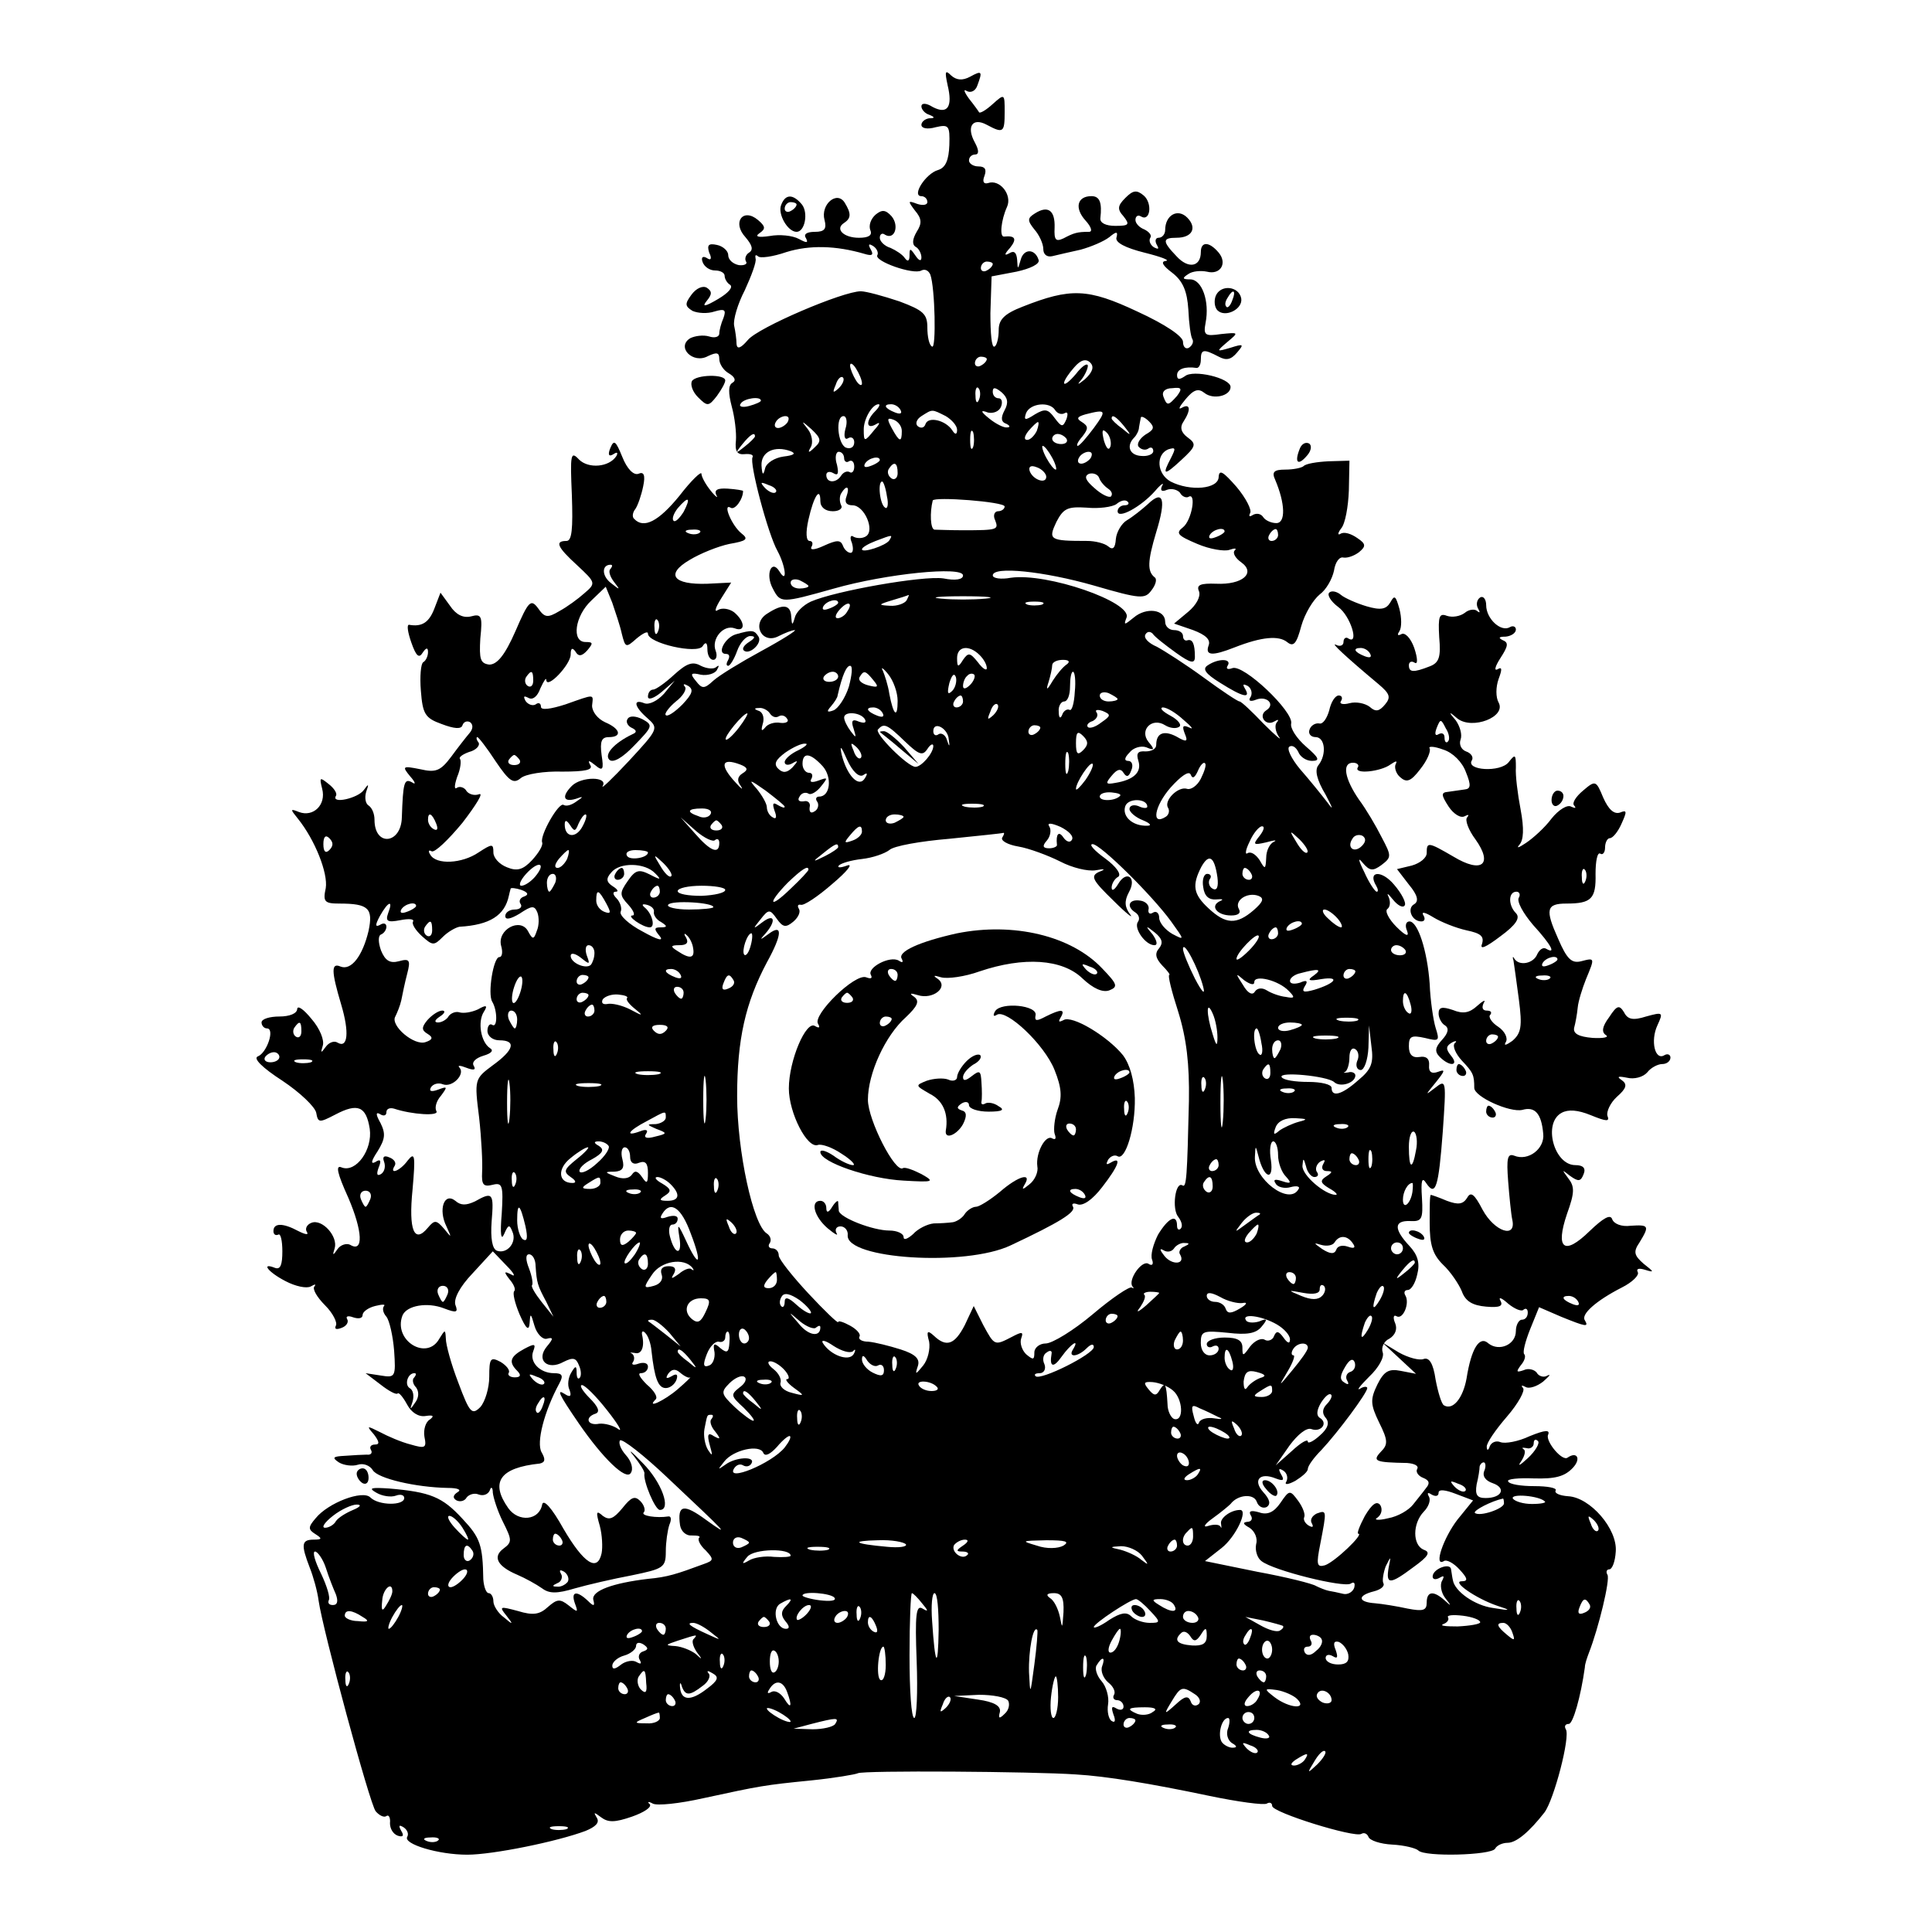 <?xml version="1.0" standalone="no"?>
<!DOCTYPE svg PUBLIC "-//W3C//DTD SVG 20010904//EN"
 "http://www.w3.org/TR/2001/REC-SVG-20010904/DTD/svg10.dtd">
<svg version="1.0" xmlns="http://www.w3.org/2000/svg"
 width="325pt" height="325pt" viewBox="0 0 325 325"
 preserveAspectRatio="xMidYMid meet">
<g transform="translate(0,325) scale(0.1,-0.1)"
fill="#000000" stroke="none">
<path d="M1594 3107 c9 -37 0 -50 -25 -37 -11 7 -19 7 -19 1 0 -5 6 -12 13
-14 10 -4 10 -6 0 -6 -7 -1 -13 -6 -13 -11 0 -6 10 -8 24 -4 22 5 24 3 23 -30
-1 -25 -6 -38 -19 -42 -21 -6 -45 -44 -28 -44 5 0 10 -4 10 -10 0 -5 -8 -6
-17 -3 -16 6 -16 5 -4 -11 12 -14 12 -22 3 -36 -7 -12 -8 -21 -2 -25 6 -3 10
-12 10 -18 0 -7 -4 -6 -10 3 -9 13 -10 13 -10 0 0 -9 -3 -11 -8 -4 -4 6 -15
13 -24 17 -10 3 -18 11 -18 17 0 6 4 9 9 5 16 -9 24 15 11 31 -10 11 -16 12
-27 3 -8 -7 -12 -18 -9 -26 4 -9 -3 -13 -19 -13 -26 0 -41 15 -25 25 12 8 12
16 1 34 -13 21 -41 -3 -34 -29 4 -15 0 -20 -16 -20 -14 0 -20 -4 -15 -11 4 -8
1 -8 -12 -1 -11 6 -33 8 -49 5 -20 -3 -26 -1 -17 5 10 7 10 11 -3 22 -25 21
-44 -4 -21 -29 11 -13 14 -21 6 -26 -5 -3 -8 -10 -5 -15 3 -4 -3 -7 -12 -6
-10 2 -18 9 -18 17 0 7 -9 15 -19 17 -14 3 -17 0 -13 -13 5 -10 3 -14 -4 -9
-7 4 -10 1 -7 -7 3 -8 12 -14 21 -14 9 0 16 -4 16 -9 0 -5 4 -12 9 -15 6 -4
-3 -14 -20 -24 -22 -13 -28 -14 -19 -3 9 11 9 16 0 22 -7 4 -18 -1 -26 -12
-11 -15 -11 -19 2 -27 9 -4 25 -5 37 -1 17 5 20 3 15 -11 -4 -9 -7 -21 -7 -26
0 -6 -8 -8 -17 -5 -10 3 -24 1 -32 -3 -24 -15 5 -44 30 -30 15 7 19 6 19 -5 0
-8 7 -19 16 -24 10 -6 13 -12 6 -16 -7 -4 -7 -17 -1 -40 5 -18 8 -44 7 -57 -2
-18 2 -24 14 -23 10 1 16 -1 14 -5 -6 -9 26 -130 42 -158 14 -26 17 -57 3 -34
-13 21 -24 -5 -11 -29 13 -25 14 -25 103 0 88 25 217 38 217 22 0 -7 -13 -9
-33 -5 -34 5 -182 -21 -223 -39 -13 -6 -25 -18 -27 -27 -4 -14 -5 -13 -6 2 -1
20 -14 22 -40 5 -28 -17 -9 -53 19 -38 10 5 22 10 27 10 4 0 -21 -16 -56 -35
-35 -19 -71 -41 -81 -50 -15 -14 -19 -14 -29 -1 -11 13 -9 15 8 11 11 -2 24 2
27 8 4 7 4 9 -1 5 -4 -4 -16 -3 -26 2 -14 8 -24 4 -45 -15 -15 -14 -31 -25
-35 -25 -5 0 -9 -5 -9 -12 0 -6 10 -3 23 8 l22 19 -18 -22 c-11 -12 -25 -19
-33 -16 -20 8 -17 -6 5 -25 19 -17 19 -18 -31 -72 -28 -30 -48 -49 -44 -42 9
16 -36 16 -52 0 -17 -17 -15 -28 6 -22 14 5 14 4 2 -4 -8 -6 -17 -9 -22 -6 -8
5 -40 -51 -36 -63 2 -5 -6 -18 -17 -30 -15 -16 -25 -19 -42 -12 -13 5 -23 16
-23 25 0 15 -2 15 -25 0 -28 -19 -71 -21 -81 -4 -4 6 -3 9 2 6 5 -3 28 19 52
48 23 30 36 51 28 48 -8 -3 -17 0 -21 5 -3 6 -11 9 -16 6 -5 -4 -5 3 0 18 6
14 7 27 5 30 -3 3 4 8 15 12 12 3 19 11 16 16 -4 5 -4 9 -2 9 2 0 16 -18 31
-41 23 -34 30 -38 42 -28 8 7 40 12 70 11 39 0 52 3 47 11 -5 9 -2 8 8 0 13
-11 15 -8 11 17 -3 23 0 30 12 30 23 0 20 14 -6 25 -13 6 -22 18 -22 28 2 20
6 20 -45 2 -25 -8 -41 -10 -41 -4 0 6 -4 8 -9 4 -5 -3 -13 0 -17 6 -4 8 -3 9
5 5 7 -4 15 2 20 16 6 13 10 19 10 14 1 -16 41 26 41 43 0 11 3 12 8 5 5 -9
11 -8 20 2 10 12 10 14 -3 14 -24 0 -18 44 10 70 l24 23 11 -27 c5 -15 13 -38
16 -52 6 -24 7 -24 25 -8 11 9 19 13 19 8 0 -16 83 -35 92 -21 5 8 8 6 8 -5 0
-10 4 -18 10 -18 5 0 7 7 4 15 -8 20 13 45 32 38 18 -7 18 11 -1 27 -8 6 -20
8 -27 4 -7 -5 -5 3 5 19 l17 27 -40 -2 c-58 -2 -71 16 -30 40 18 11 48 23 67
27 29 5 33 8 20 18 -16 13 -32 51 -18 43 7 -5 21 14 21 28 0 1 -11 3 -26 4
-17 1 -23 -2 -19 -11 4 -6 -1 -3 -9 7 -9 11 -16 24 -16 29 0 5 -17 -11 -37
-37 -35 -43 -60 -56 -76 -39 -4 3 -3 11 2 17 4 6 10 23 13 38 4 19 1 25 -8 21
-8 -3 -19 8 -27 28 -11 27 -14 30 -20 16 -5 -12 -3 -16 5 -11 6 4 8 3 5 -3
-12 -19 -47 -22 -63 -6 -14 15 -15 9 -12 -60 2 -57 0 -77 -9 -77 -20 0 -16
-10 18 -41 31 -29 32 -30 12 -47 -10 -9 -29 -23 -42 -30 -20 -12 -25 -11 -36
5 -12 16 -16 12 -38 -39 -18 -41 -31 -56 -44 -56 -15 2 -17 9 -15 44 4 38 2
42 -16 37 -13 -3 -25 3 -35 18 l-16 22 -10 -26 c-9 -24 -21 -32 -43 -28 -4 0
-2 -13 4 -30 8 -23 13 -27 19 -17 6 9 9 9 9 1 0 -6 -3 -14 -8 -17 -4 -2 -6
-24 -4 -48 3 -39 7 -46 35 -56 21 -8 33 -9 35 -2 2 6 8 8 13 5 5 -4 5 -11 -1
-18 -6 -7 -20 -25 -31 -40 -18 -24 -26 -27 -52 -21 -30 6 -31 5 -17 -12 9 -10
10 -15 3 -10 -13 7 -15 0 -17 -59 -1 -45 -46 -50 -46 -4 0 10 -4 20 -10 24 -5
3 -7 13 -4 23 5 14 4 14 -4 3 -10 -14 -55 -24 -47 -10 3 4 -3 13 -12 20 -15
12 -16 12 -11 -8 7 -27 -15 -48 -39 -39 -15 6 -15 5 -2 -11 29 -36 51 -92 47
-117 -5 -23 -2 -26 23 -26 49 0 57 -8 49 -46 -10 -42 -29 -67 -47 -60 -16 7
-16 -7 1 -64 14 -47 11 -74 -6 -64 -6 4 -15 0 -20 -7 -8 -11 -9 -11 -5 2 3 9
-5 29 -19 45 -13 16 -23 23 -24 17 0 -8 -13 -13 -30 -13 -16 0 -30 -4 -30 -10
0 -5 4 -10 9 -10 14 0 0 -41 -15 -47 -9 -3 7 -19 41 -41 30 -20 55 -44 57 -54
3 -17 5 -17 32 -3 38 20 52 14 58 -24 5 -35 -23 -74 -47 -65 -11 5 -8 -9 11
-51 24 -56 26 -93 3 -79 -6 3 -16 0 -21 -7 -8 -12 -9 -11 -5 1 6 20 -21 50
-39 43 -8 -3 -11 -10 -8 -15 4 -6 -2 -5 -14 1 -26 14 -42 14 -42 0 0 -5 3 -8
8 -6 4 3 7 -10 7 -28 0 -22 -3 -31 -12 -28 -25 10 -12 -7 17 -22 17 -9 36 -13
43 -9 7 4 9 4 6 0 -4 -4 4 -18 18 -32 13 -13 21 -29 18 -34 -3 -6 1 -7 9 -4 9
3 13 10 10 15 -3 5 2 6 10 3 9 -3 16 -2 16 4 0 5 9 12 21 15 12 3 18 3 15 0
-3 -4 -2 -11 4 -18 5 -6 11 -32 13 -57 3 -44 2 -46 -22 -42 l-26 4 25 -19 c14
-11 27 -18 29 -15 2 2 9 -6 16 -19 7 -13 19 -21 31 -19 13 2 15 0 7 -6 -7 -4
-11 -17 -9 -29 4 -19 1 -20 -23 -13 -16 4 -39 14 -52 21 -22 11 -23 11 -10 -4
9 -12 10 -17 2 -17 -7 0 -10 -4 -7 -9 3 -5 0 -9 -7 -8 -6 0 -23 -1 -37 -2 -20
-1 -22 -3 -10 -11 8 -5 23 -7 32 -4 9 3 20 -1 25 -9 8 -14 72 -29 126 -30 17
0 24 -3 17 -7 -8 -5 -9 -10 -2 -14 6 -3 14 -1 17 5 4 5 13 8 20 5 8 -3 16 0
19 7 2 7 5 5 5 -4 1 -9 8 -31 17 -49 15 -30 16 -34 1 -45 -19 -14 -10 -30 23
-44 14 -6 32 -16 42 -23 12 -9 25 -9 55 0 21 6 64 16 96 22 53 11 57 13 57 40
0 16 3 36 6 45 4 9 3 15 -2 14 -19 -3 -47 1 -41 7 3 3 1 12 -6 19 -9 9 -15 7
-30 -12 -15 -18 -22 -21 -33 -13 -11 10 -12 7 -5 -17 4 -15 5 -36 3 -46 -7
-32 -30 -17 -64 41 -20 36 -34 51 -36 41 -5 -27 -40 -30 -57 -6 -31 44 -14 68
53 75 9 2 10 7 3 19 -9 16 4 68 30 116 7 13 5 17 -9 17 -24 0 -42 19 -35 37 5
13 2 13 -15 4 -24 -13 -27 -22 -12 -37 7 -7 6 -11 -4 -11 -8 0 -13 4 -10 8 2
4 -4 12 -14 18 -17 9 -19 6 -19 -25 0 -19 -7 -42 -15 -51 -14 -14 -18 -10 -37
41 -12 31 -21 64 -21 74 -1 16 -1 16 -11 0 -21 -38 -78 -3 -62 39 7 17 42 23
70 12 21 -8 24 -7 19 6 -3 10 7 30 29 53 l34 37 23 -24 c13 -13 16 -20 8 -15
-12 6 -13 5 -3 -8 7 -8 11 -17 8 -20 -3 -3 1 -20 9 -39 11 -25 16 -29 17 -14
1 17 2 16 8 -5 4 -14 14 -24 21 -22 11 3 11 0 0 -13 -19 -23 1 -41 28 -26 16
8 21 7 26 -6 4 -9 4 -18 1 -21 -3 -3 -5 1 -5 9 0 12 -2 12 -9 0 -5 -8 -7 -21
-3 -29 4 -11 1 -13 -8 -7 -14 9 -11 1 24 -50 40 -58 79 -96 87 -83 5 7 1 20
-8 30 -9 10 -13 21 -10 25 4 3 40 -25 79 -62 103 -97 108 -102 66 -72 -38 28
-49 26 -44 -9 2 -11 11 -18 20 -17 10 0 15 -1 12 -4 -3 -3 2 -13 11 -21 14
-15 14 -17 -3 -23 -46 -17 -61 -22 -94 -25 -59 -7 -95 -20 -92 -35 3 -11 1
-12 -9 -2 -19 18 -29 16 -22 -4 6 -16 5 -16 -10 -4 -15 12 -20 11 -35 -2 -14
-13 -25 -15 -51 -7 -30 8 -32 8 -19 -8 12 -15 11 -16 -4 -3 -10 7 -18 20 -18
27 0 8 -4 14 -8 14 -4 0 -8 10 -9 23 -1 58 -5 70 -35 102 -34 37 -54 45 -123
51 -31 2 -36 1 -22 -7 10 -6 25 -8 33 -5 8 3 14 1 14 -4 0 -13 -43 -13 -57 1
-13 13 -71 -9 -92 -35 -13 -15 -13 -19 0 -27 11 -7 11 -9 -3 -9 -21 0 -22 -8
-7 -47 6 -15 13 -40 15 -56 7 -49 86 -342 96 -354 6 -7 14 -11 18 -8 4 3 7 -3
6 -12 0 -9 5 -18 13 -21 9 -3 11 0 6 8 -5 9 -4 11 4 6 6 -4 9 -11 6 -16 -7
-12 52 -30 101 -30 43 0 151 22 199 40 17 7 24 14 19 22 -6 10 -5 10 7 1 12
-9 23 -9 52 1 20 7 34 16 30 21 -5 4 -2 5 5 1 7 -4 45 0 85 9 97 21 102 22
182 30 39 4 74 10 78 12 8 5 295 3 367 -2 51 -3 124 -15 224 -36 48 -10 92
-16 97 -13 5 3 9 1 9 -4 0 -11 139 -54 150 -47 5 3 10 0 12 -5 2 -6 20 -12 40
-13 20 -1 40 -6 44 -10 11 -11 122 -8 129 3 3 6 13 10 21 10 15 0 37 19 62 51
16 21 44 128 36 140 -3 5 -1 9 5 9 7 0 20 45 27 95 0 6 4 17 7 25 16 41 36
123 31 131 -3 5 -1 9 3 9 5 0 10 13 11 30 3 38 -43 91 -80 93 -14 1 -24 5 -21
10 2 4 -14 7 -36 7 -22 0 -42 3 -44 8 -3 4 17 6 43 5 36 -1 52 3 66 18 14 15
7 28 -9 17 -9 -7 -37 27 -33 38 4 9 -4 9 -31 -2 -19 -9 -41 -13 -49 -10 -7 3
-15 0 -18 -7 -2 -7 -5 -8 -5 -1 -1 6 15 29 34 51 19 22 31 44 27 48 -4 5 -2 5
4 2 6 -4 20 1 30 9 10 9 14 13 7 10 -6 -4 -15 -1 -18 5 -4 5 -14 8 -22 4 -12
-4 -13 -3 -5 8 7 8 9 16 6 19 -3 3 2 22 10 42 l15 37 37 -16 c42 -17 47 -18
40 -6 -7 10 19 33 62 55 18 9 30 21 27 26 -3 6 2 7 12 4 16 -5 16 -4 -2 10
-16 14 -18 20 -7 36 17 28 16 30 -15 28 -15 -2 -28 3 -31 11 -3 9 -15 2 -38
-20 -43 -42 -58 -30 -38 29 13 36 13 46 2 60 -11 15 -11 15 3 4 14 -10 18 -10
23 3 4 10 -1 15 -14 15 -36 0 -55 71 -23 88 11 6 27 5 49 -4 27 -11 32 -11 28
-1 -2 7 5 22 16 32 16 14 18 21 8 28 -9 6 -6 7 9 4 12 -3 27 1 34 9 6 8 18 14
25 14 8 0 14 5 14 11 0 5 -5 7 -10 4 -16 -10 -24 24 -12 50 10 22 10 23 -19
15 -22 -7 -31 -5 -37 7 -8 13 -12 12 -25 -8 -12 -16 -13 -25 -6 -30 7 -4 -4
-6 -22 -5 -23 2 -33 7 -31 17 2 7 5 23 6 34 1 11 8 33 14 48 15 36 15 36 -8
30 -16 -4 -24 3 -39 38 -22 49 -20 59 14 59 42 0 50 8 49 50 0 21 3 37 8 34 4
-3 8 2 8 10 0 9 4 16 8 16 5 0 14 11 20 25 9 20 9 23 -3 18 -10 -3 -19 5 -28
25 -12 29 -13 30 -34 12 -12 -10 -19 -21 -15 -25 4 -5 2 -5 -5 -2 -6 4 -21 -5
-33 -20 -11 -15 -31 -33 -43 -41 -12 -8 -17 -10 -11 -3 7 8 8 27 2 59 -5 26
-9 58 -8 71 0 22 -1 23 -12 9 -14 -18 -73 -14 -62 3 3 5 -1 12 -10 15 -8 3
-12 12 -9 20 3 8 -1 22 -8 32 -13 15 -12 16 3 3 25 -19 82 3 69 27 -5 9 -5 26
0 40 6 16 6 21 -2 16 -6 -3 -4 5 5 19 13 20 14 26 4 30 -8 4 -7 6 5 6 9 1 17
6 17 12 0 5 -5 7 -10 4 -15 -9 -40 14 -40 37 0 10 -5 16 -10 13 -6 -4 -7 -12
-4 -18 4 -7 4 -9 -1 -5 -4 4 -14 3 -21 -3 -8 -6 -21 -8 -30 -5 -13 5 -15 -1
-13 -36 3 -33 0 -43 -16 -49 -28 -11 -35 -10 -35 2 0 5 4 8 10 4 5 -3 5 7 -1
25 -6 17 -16 27 -22 23 -6 -3 -7 -1 -3 5 4 6 4 23 0 38 -6 21 -8 24 -15 11 -7
-12 -16 -14 -40 -7 -17 5 -37 14 -43 19 -7 6 -16 8 -20 4 -4 -4 3 -15 15 -24
21 -15 36 -65 17 -53 -4 3 -8 0 -8 -6 0 -6 -6 -8 -12 -5 -12 6 16 -20 71 -66
19 -16 21 -22 11 -34 -10 -12 -16 -13 -26 -4 -8 6 -23 9 -34 6 -11 -3 -18 -1
-14 4 3 5 1 9 -4 9 -6 0 -13 -11 -16 -25 -4 -14 -11 -24 -17 -22 -7 1 -14 -4
-16 -10 -3 -7 2 -13 10 -13 16 0 19 -29 5 -47 -7 -8 -3 -25 12 -50 12 -23 14
-28 3 -13 -10 13 -31 39 -46 56 -15 18 -23 35 -18 38 5 3 11 -1 15 -9 3 -8 13
-15 23 -15 14 0 12 5 -10 24 -16 14 -27 31 -25 39 4 20 -80 100 -99 93 -8 -3
-11 -1 -8 4 8 12 -15 13 -33 1 -10 -6 -5 -14 21 -30 38 -24 52 -27 41 -9 -4 7
-3 8 5 4 6 -4 8 -12 5 -18 -5 -7 -1 -9 9 -5 18 7 33 -8 17 -18 -14 -9 -1 -27
13 -19 7 4 9 4 5 -1 -4 -4 -3 -15 3 -24 7 -9 -5 1 -25 21 -20 21 -38 38 -41
38 -3 0 -30 18 -60 40 -30 22 -66 45 -79 52 -14 6 -23 15 -19 21 3 5 8 5 12 1
3 -5 21 -19 39 -32 25 -18 32 -19 32 -7 0 22 -4 30 -12 28 -5 -2 -8 2 -8 7 0
6 -7 10 -15 10 -8 0 -15 6 -15 14 0 21 -32 25 -53 7 -16 -13 -17 -13 -12 0 10
26 -134 76 -195 67 -16 -3 -30 -1 -30 4 0 16 86 7 170 -17 79 -23 86 -23 97
-8 7 9 10 19 5 22 -12 10 -12 26 3 76 17 55 12 72 -14 47 -10 -9 -25 -21 -35
-27 -9 -5 -18 -20 -19 -32 -1 -15 -5 -19 -13 -12 -6 5 -22 9 -35 9 -64 0 -66
2 -52 32 12 23 19 26 51 24 20 -2 43 1 50 6 7 6 15 8 19 4 3 -3 1 -6 -5 -6 -7
0 -12 -5 -12 -10 0 -14 39 7 63 34 10 12 16 15 12 9 -4 -8 -1 -11 8 -7 8 3 18
0 22 -5 3 -6 10 -9 14 -7 14 9 6 -39 -9 -51 -13 -10 -9 -14 24 -28 21 -9 46
-13 54 -10 9 3 13 3 9 -1 -4 -4 1 -13 11 -20 25 -18 2 -38 -42 -36 -27 1 -34
-2 -29 -13 3 -9 -5 -23 -18 -34 l-24 -20 32 -11 c21 -8 30 -16 26 -26 -6 -17
6 -18 44 -3 46 18 74 20 88 9 11 -9 16 -3 24 27 6 21 20 44 31 53 11 8 21 26
24 40 2 14 9 24 16 22 7 -1 18 3 26 9 12 10 12 14 -3 24 -10 7 -22 11 -28 7
-5 -3 -5 1 1 9 7 8 12 37 13 64 l1 50 -35 -1 c-20 -1 -38 -4 -42 -8 -3 -3 -17
-6 -31 -6 -19 0 -23 -4 -17 -17 17 -40 18 -73 2 -73 -9 0 -19 5 -22 10 -4 6
-11 7 -17 4 -6 -4 -8 -3 -5 3 3 5 -7 25 -23 44 -22 25 -29 30 -30 17 0 -21
-48 -25 -81 -8 -23 13 -25 45 -4 54 13 4 13 2 5 -14 -16 -30 -12 -31 17 -4 25
23 26 27 11 38 -11 8 -14 17 -7 27 13 20 11 31 -3 23 -7 -4 -4 2 6 14 14 17
22 19 32 11 15 -12 44 -5 44 10 0 15 -63 30 -77 18 -9 -6 -13 -6 -13 2 0 10
13 15 33 12 4 0 7 6 7 14 0 18 5 18 30 5 13 -7 21 -5 31 7 12 14 11 15 -11 8
-24 -7 -25 -7 -5 10 19 16 19 16 -11 13 -27 -4 -30 -2 -26 19 7 36 -6 73 -26
73 -13 0 -14 2 -3 9 7 5 21 6 31 4 23 -6 35 14 20 32 -16 19 -30 19 -30 1 0
-25 -21 -29 -41 -7 -24 25 -24 31 0 31 27 0 35 17 18 34 -16 16 -37 4 -37 -21
0 -7 -5 -13 -11 -13 -5 0 -7 -5 -3 -12 4 -7 3 -8 -5 -4 -6 4 -9 11 -6 16 3 4
-2 10 -10 14 -8 3 -15 10 -15 16 0 6 4 9 9 6 16 -10 20 22 5 35 -12 10 -18 9
-31 -4 -13 -13 -14 -19 -3 -31 11 -14 9 -16 -14 -16 -16 0 -26 5 -25 13 3 26
-1 37 -15 37 -24 0 -29 -20 -10 -41 10 -11 12 -19 6 -19 -20 0 -26 -2 -43 -11
-13 -6 -16 -3 -15 18 1 29 -11 38 -33 24 -13 -8 -13 -12 -1 -27 8 -9 15 -24
15 -33 0 -9 6 -14 15 -12 8 2 30 7 48 11 18 5 39 14 48 21 12 10 15 10 12 -1
-2 -8 15 -17 47 -25 28 -7 44 -13 36 -14 -9 -1 -5 -8 11 -20 18 -14 25 -31 27
-62 1 -23 4 -46 7 -50 2 -4 0 -10 -6 -14 -5 -3 -10 1 -10 10 0 9 -29 29 -77
51 -83 39 -112 40 -193 8 -31 -12 -40 -22 -40 -39 0 -13 -3 -26 -7 -28 -5 -3
-7 23 -7 56 l2 62 42 8 c23 5 40 13 37 20 -6 19 -25 19 -30 0 -5 -17 -5 -17
-6 0 -1 12 -5 16 -13 11 -9 -5 -9 -2 1 9 12 15 9 21 -10 19 -8 -1 -5 28 5 50
9 20 -12 47 -32 40 -7 -2 -10 2 -6 12 4 11 1 16 -10 16 -9 0 -16 5 -16 10 0 6
5 10 10 10 7 0 7 7 0 20 -15 27 -4 43 20 30 28 -15 30 -13 30 22 0 30 0 31
-20 13 -11 -10 -21 -16 -23 -14 -1 2 -9 13 -17 23 -8 11 -10 17 -4 13 7 -4 15
0 18 9 9 24 8 26 -12 15 -13 -7 -23 -6 -32 2 -10 10 -11 7 -6 -16z m-140 -284
c13 -4 16 -2 11 7 -5 9 -4 11 4 6 6 -4 9 -11 7 -15 -7 -10 61 -34 74 -26 6 3
12 0 15 -7 8 -22 10 -126 3 -121 -5 2 -8 17 -8 32 0 23 -7 29 -47 44 -27 9
-56 17 -65 17 -30 0 -173 -61 -190 -82 -12 -14 -18 -16 -19 -7 0 8 -2 22 -4
31 -2 10 6 37 18 60 11 24 20 48 18 53 -1 6 0 7 4 4 3 -4 25 -1 48 7 39 12 83
11 131 -3z m216 -17 c0 -3 -4 -8 -10 -11 -5 -3 -10 -1 -10 4 0 6 5 11 10 11 6
0 10 -2 10 -4z m-10 -160 c0 -3 -4 -8 -10 -11 -5 -3 -10 -1 -10 4 0 6 5 11 10
11 6 0 10 -2 10 -4z m165 -34 c-11 -9 -14 -10 -7 -2 6 7 12 19 12 25 -1 5 -10
-1 -20 -14 -11 -13 -20 -20 -20 -15 0 4 8 16 17 26 11 13 20 15 27 8 7 -7 4
-16 -9 -28z m-375 -7 c0 -5 -5 -3 -10 5 -5 8 -10 20 -10 25 0 6 5 3 10 -5 5
-8 10 -19 10 -25z m-39 -8 c-10 -9 -11 -8 -5 6 3 10 9 15 12 12 3 -3 0 -11 -7
-18z m236 -19 c-3 -8 -6 -5 -6 6 -1 11 2 17 5 13 3 -3 4 -12 1 -19z m43 -18
c-7 -13 -6 -20 3 -23 6 -3 7 -6 1 -6 -5 -1 -19 6 -30 15 -15 12 -15 15 -2 10
9 -2 19 2 22 10 3 8 1 14 -4 14 -6 0 -10 5 -10 11 0 8 4 8 15 -1 10 -9 12 -17
5 -30z m290 24 c-15 -17 -17 -17 -23 -1 -3 8 3 14 15 14 16 2 17 -1 8 -13z
m-700 -8 c0 -2 -9 -6 -20 -9 -11 -3 -18 -1 -14 4 5 9 34 13 34 5z m192 -18
c-16 -16 -15 -31 1 -22 8 5 8 2 -2 -9 -17 -21 -18 -21 -18 1 0 17 14 42 25 42
3 0 1 -5 -6 -12z m43 2 c3 -6 -1 -7 -9 -4 -18 7 -21 14 -7 14 6 0 13 -4 16
-10z m260 0 c4 -6 11 -8 16 -5 5 3 6 -1 3 -10 -6 -14 -8 -14 -20 2 -11 15 -16
16 -33 6 -17 -11 -19 -10 -15 2 7 17 40 20 49 5z m-184 -10 c10 -6 19 -16 19
-23 0 -8 -3 -9 -8 -1 -11 17 -40 24 -45 11 -2 -7 -8 -8 -13 -4 -5 4 -2 12 6
17 19 12 17 12 41 0z m249 -20 c-12 -16 -24 -30 -27 -30 -3 0 0 7 8 16 10 13
10 17 -1 24 -10 6 -8 9 6 13 35 9 36 7 14 -23z m-515 10 c-3 -5 -11 -10 -16
-10 -6 0 -7 5 -4 10 3 6 11 10 16 10 6 0 7 -4 4 -10z m97 -12 c-3 -12 -1 -19
5 -15 5 3 10 0 10 -7 0 -8 -6 -12 -14 -9 -14 6 -18 53 -4 53 5 0 7 -10 3 -22z
m95 -3 c0 -20 -4 -19 -17 5 -8 15 -8 18 3 14 8 -3 14 -11 14 -19z m374 8 c13
-16 12 -17 -3 -4 -10 7 -18 15 -18 17 0 8 8 3 21 -13z m36 -14 c-9 -6 -15 -15
-12 -20 4 -5 11 -7 16 -4 5 4 9 2 9 -4 0 -5 -9 -9 -20 -8 -20 1 -26 17 -12 31
4 4 8 12 8 17 1 5 2 12 3 16 0 4 7 1 14 -6 10 -10 8 -14 -6 -22z m-556 -21
c-11 -11 -13 -10 -7 0 4 7 2 21 -5 30 -12 15 -11 15 6 0 16 -15 17 -20 6 -30z
m373 27 c-4 -8 -11 -15 -16 -15 -6 0 -5 6 2 15 7 8 14 15 16 15 2 0 1 -7 -2
-15z m-107 -27 c-3 -7 -5 -2 -5 12 0 14 2 19 5 13 2 -7 2 -19 0 -25z m231 1
c-3 -8 -7 -3 -11 10 -4 17 -3 21 5 13 5 -5 8 -16 6 -23z m-598 17 c0 -2 -8
-10 -17 -17 -16 -13 -17 -12 -4 4 13 16 21 21 21 13z m524 -4 c3 -5 -1 -9 -9
-9 -8 0 -15 4 -15 9 0 4 4 8 9 8 6 0 12 -4 15 -8z m-476 -30 c-15 -2 -29 -11
-31 -20 -3 -13 -5 -11 -6 5 -1 23 22 34 49 24 10 -4 5 -7 -12 -9z m452 -2 c6
-11 8 -20 6 -20 -3 0 -10 9 -16 20 -6 11 -8 20 -6 20 3 0 10 -9 16 -20z m-350
-1 c0 -5 4 -8 8 -5 5 3 9 -1 9 -9 0 -8 -4 -12 -8 -9 -4 2 -10 0 -14 -6 -8 -13
-25 -13 -25 1 0 5 5 7 12 3 8 -5 9 0 6 14 -4 12 -2 22 3 22 5 0 9 -5 9 -11z
m415 1 c-3 -5 -11 -10 -16 -10 -6 0 -7 5 -4 10 3 6 11 10 16 10 6 0 7 -4 4
-10z m-355 -4 c0 -2 -7 -7 -16 -10 -8 -3 -12 -2 -9 4 6 10 25 14 25 6z m30
-22 c0 -8 -5 -12 -10 -9 -6 4 -8 11 -5 16 9 14 15 11 15 -7z m250 -6 c0 -13
-23 -5 -28 10 -2 7 2 10 12 6 9 -3 16 -11 16 -16z m104 -20 c6 -4 8 -9 5 -13
-3 -3 -16 3 -28 14 -15 13 -18 20 -9 24 7 2 15 -1 17 -7 2 -6 9 -14 15 -18z
m-559 -6 c-3 -3 -11 0 -18 7 -9 10 -8 11 6 5 10 -3 15 -9 12 -12z m187 -7 c3
-13 1 -22 -3 -19 -9 5 -13 44 -5 44 2 0 6 -11 8 -25z m-68 0 c-4 -10 0 -15 10
-15 20 0 38 -42 23 -52 -6 -4 -15 -4 -21 -1 -5 4 -7 -1 -3 -10 3 -10 2 -17 -2
-17 -5 0 -11 6 -13 12 -4 10 -10 10 -32 0 -15 -7 -24 -8 -21 -2 3 5 2 10 -3
10 -6 0 -7 14 -2 36 9 40 20 56 20 31 0 -10 8 -17 21 -17 11 0 17 5 14 10 -3
6 -3 15 0 20 9 15 15 12 9 -5z m-274 -26 c-7 -11 -14 -18 -17 -15 -3 3 0 12 7
21 18 21 23 19 10 -6z m540 9 c0 -4 -5 -8 -11 -8 -6 0 -9 -7 -5 -15 6 -16 5
-17 -54 -17 -22 0 -44 1 -48 1 -7 1 -8 29 -3 49 2 7 121 -2 121 -10z m-513
-44 c-3 -3 -12 -4 -19 -1 -8 3 -5 6 6 6 11 1 17 -2 13 -5z m883 2 c0 -2 -7 -7
-16 -10 -8 -3 -12 -2 -9 4 6 10 25 14 25 6z m90 -6 c0 -5 -5 -10 -11 -10 -5 0
-7 5 -4 10 3 6 8 10 11 10 2 0 4 -4 4 -10z m-654 -9 c-6 -9 -46 -22 -46 -15 0
3 10 9 23 14 29 11 29 11 23 1z m-469 -48 c-4 -3 -1 -13 6 -22 11 -14 10 -14
-5 -2 -16 12 -16 31 -1 31 4 0 3 -3 0 -7z m333 -29 c0 -2 -7 -4 -15 -4 -8 0
-15 4 -15 10 0 5 7 7 15 4 8 -4 15 -8 15 -10z m165 -24 c-3 -5 -16 -10 -28 -9
-20 1 -20 2 3 9 14 4 26 8 28 9 2 1 0 -3 -3 -9z m133 3 c-21 -2 -55 -2 -75 0
-21 2 -4 4 37 4 41 0 58 -2 38 -4z m-248 -7 c0 -2 -7 -7 -16 -10 -8 -3 -12 -2
-9 4 6 10 25 14 25 6z m15 -15 c-3 -6 -11 -11 -16 -11 -5 0 -4 6 3 14 14 16
24 13 13 -3z m328 12 c-7 -2 -19 -2 -25 0 -7 3 -2 5 12 5 14 0 19 -2 13 -5z
m-646 -45 c-3 -8 -6 -5 -6 6 -1 11 2 17 5 13 3 -3 4 -12 1 -19z m541 -40 c7
-7 12 -16 12 -22 0 -5 -7 -1 -15 10 -13 16 -16 17 -25 4 -8 -13 -10 -13 -10 3
0 20 20 23 38 5z m657 2 c3 -6 -1 -7 -9 -4 -18 7 -21 14 -7 14 6 0 13 -4 16
-10z m-511 -18 c-6 -4 -16 -16 -23 -27 -10 -17 -12 -17 -7 -2 3 10 6 23 6 28
0 5 8 9 18 9 10 0 13 -3 6 -8z m-366 -37 c-6 -19 -18 -37 -26 -40 -11 -4 -12
-2 -4 7 6 7 11 15 11 18 8 35 15 50 21 50 5 0 3 -16 -2 -35z m82 -24 c0 -30
-7 -25 -14 12 -2 14 -8 32 -11 39 -4 7 1 4 9 -6 9 -11 16 -31 16 -45z m-613
34 c0 -8 -4 -12 -9 -9 -5 3 -6 10 -3 15 9 13 12 11 12 -6z m513 7 c0 -5 -7 -9
-15 -9 -8 0 -12 4 -9 9 3 4 9 8 15 8 5 0 9 -4 9 -8z m59 -6 c10 -12 8 -13 -8
-9 -12 3 -18 9 -15 14 7 12 10 11 23 -5z m133 -18 c-8 -8 -9 -4 -5 13 4 13 8
18 11 10 2 -7 -1 -18 -6 -23z m30 10 c-7 -7 -12 -8 -12 -2 0 6 3 14 7 17 3 4
9 5 12 2 2 -3 -1 -11 -7 -17z m176 -12 c-1 -19 -5 -33 -9 -30 -4 2 -10 -2 -12
-8 -3 -8 -6 -6 -6 5 -1 9 4 17 9 17 6 0 10 11 10 25 0 14 2 25 5 25 3 0 5 -15
3 -34z m-660 -21 c-13 -13 -25 -21 -28 -18 -3 2 5 13 17 23 12 9 19 21 15 25
-4 5 -1 5 6 1 9 -6 7 -13 -10 -31z m732 9 c0 -2 -7 -4 -15 -4 -8 0 -15 4 -15
10 0 5 7 7 15 4 8 -4 15 -8 15 -10z m-260 -4 c0 -5 -5 -10 -11 -10 -5 0 -7 5
-4 10 3 6 8 10 11 10 2 0 4 -4 4 -10z m51 -23 c-10 -9 -11 -8 -5 6 3 10 9 15
12 12 3 -3 0 -11 -7 -18z m-376 3 c4 -6 10 -8 15 -5 5 3 11 1 14 -4 4 -5 -2
-8 -11 -7 -10 2 -22 -2 -26 -8 -6 -7 -7 -5 -4 6 3 9 1 19 -6 22 -9 3 -9 5 0 5
6 1 15 -4 18 -9z m190 0 c3 -6 -1 -7 -9 -4 -18 7 -21 14 -7 14 6 0 13 -4 16
-10z m368 -15 c-10 -8 -20 -11 -23 -8 -3 3 1 8 8 10 6 3 10 9 7 14 -4 5 1 6
10 3 14 -6 14 -8 -2 -19z m138 4 c13 -11 18 -17 10 -13 -11 5 -13 3 -8 -10 6
-14 3 -15 -14 -5 -21 11 -34 6 -34 -14 0 -7 -8 -11 -18 -11 -13 1 -16 -3 -12
-16 6 -19 -8 -32 -39 -37 -16 -3 -17 -1 -6 12 9 11 15 13 20 5 5 -8 9 -7 13 4
4 9 1 16 -5 16 -7 0 -7 5 2 14 6 8 19 12 28 9 14 -6 15 -4 4 9 -16 20 6 42 28
28 8 -5 18 -6 23 -3 6 3 -1 12 -14 19 -13 7 -19 13 -13 14 7 0 22 -9 35 -21z
m-748 -13 c-10 -13 -20 -22 -22 -20 -4 4 29 44 36 44 2 0 -4 -11 -14 -24z
m212 14 c3 -6 -1 -7 -10 -4 -11 5 -14 2 -9 -12 5 -16 4 -16 -5 -4 -6 8 -11 18
-11 23 0 11 28 9 35 -3z m981 -37 c-3 -4 -6 -1 -6 6 0 7 -4 9 -10 6 -6 -4 -7
1 -3 11 6 15 7 15 15 -1 6 -9 7 -19 4 -22z m-914 0 c24 -23 30 -25 38 -13 5 8
10 10 10 5 0 -12 -20 -35 -30 -35 -13 0 -70 57 -63 63 10 11 15 9 45 -20z m74
3 c2 -13 1 -13 -3 -1 -2 8 -9 13 -14 10 -5 -4 -9 -1 -9 5 0 18 25 5 26 -14z
m154 20 c0 -3 -4 -8 -10 -11 -5 -3 -10 -1 -10 4 0 6 5 11 10 11 6 0 10 -2 10
-4z m72 -38 c-9 -9 -12 -7 -12 12 0 19 3 21 12 12 9 -9 9 -15 0 -24z m-479 0
c-13 -6 -23 -15 -23 -20 0 -5 6 -6 13 -2 10 6 10 4 0 -7 -9 -9 -16 -10 -24 -2
-8 8 -4 15 12 27 13 9 28 16 34 15 5 0 0 -5 -12 -11z m109 -42 c7 5 8 3 3 -5
-10 -17 -30 4 -39 39 -4 18 -1 15 9 -8 9 -20 20 -30 27 -26z m-4 29 c-3 -3 -9
2 -12 12 -6 14 -5 15 5 6 7 -7 10 -15 7 -18z m1018 -24 c9 -22 8 -28 -2 -29
-8 -1 -20 -3 -28 -4 -12 -1 -12 -5 1 -25 8 -12 20 -20 27 -16 6 3 8 3 4 -2 -4
-4 2 -21 14 -37 30 -42 11 -58 -37 -29 -43 25 -45 25 -45 6 0 -8 -11 -17 -25
-21 l-25 -6 20 -26 c15 -18 17 -28 9 -33 -13 -7 -4 -29 12 -29 6 0 7 5 3 11
-3 6 4 4 17 -4 13 -8 38 -18 56 -22 24 -5 30 -10 26 -23 -4 -10 6 -6 31 13 26
19 34 31 26 39 -13 13 -13 36 1 36 5 0 7 -5 4 -10 -4 -6 7 -26 24 -46 31 -34
39 -50 22 -40 -5 3 -11 -1 -15 -9 -6 -16 -31 -21 -39 -7 -2 4 -3 2 -1 -4 1 -6
5 -35 9 -65 6 -46 4 -57 -11 -70 -10 -7 -15 -9 -11 -2 4 6 -1 18 -13 26 -11 7
-17 17 -13 20 3 4 1 7 -6 7 -7 0 -9 5 -5 13 4 6 -1 4 -11 -5 -13 -12 -24 -14
-41 -7 -18 6 -24 5 -24 -6 0 -7 5 -17 11 -20 7 -5 5 -13 -5 -24 -12 -13 -13
-20 -4 -29 17 -17 33 -15 19 2 -9 11 -9 16 1 22 7 4 10 3 5 -1 -4 -5 2 -18 12
-29 19 -20 21 -24 21 -46 0 -15 60 -42 81 -37 21 6 32 -6 35 -40 3 -25 -25
-47 -49 -37 -11 4 -13 -4 -10 -43 2 -26 5 -56 7 -65 7 -32 -30 -20 -50 17 -14
27 -20 31 -26 20 -7 -11 -15 -12 -34 -5 -14 6 -26 10 -27 10 -2 0 -2 -21 -2
-47 0 -37 5 -53 22 -70 13 -12 27 -33 32 -45 6 -17 18 -24 41 -26 23 -2 29 1
24 10 -4 7 2 5 13 -5 11 -9 23 -14 26 -10 4 3 7 1 7 -5 0 -7 -4 -12 -10 -12
-5 0 -10 -9 -10 -19 0 -23 -28 -35 -46 -21 -15 14 -29 -8 -37 -59 -6 -33 -23
-54 -38 -45 -4 2 -10 22 -14 43 -4 28 -11 38 -20 35 -7 -3 -26 2 -42 11 l-28
17 28 -26 29 -27 -26 5 c-20 4 -28 -1 -39 -23 -12 -25 -12 -33 3 -64 15 -30
15 -37 3 -49 -15 -16 -10 -18 44 -19 13 -1 20 -5 17 -10 -3 -5 2 -12 10 -15
10 -4 12 -9 5 -17 -5 -7 -15 -19 -22 -28 -7 -9 -25 -20 -42 -23 -16 -4 -25 -3
-18 1 7 5 9 14 5 21 -6 8 -14 2 -26 -18 -9 -17 -14 -30 -11 -30 10 0 -39 -47
-56 -53 -14 -4 -15 1 -8 36 11 57 11 57 -6 51 -8 -4 -12 -11 -8 -17 3 -6 1 -7
-6 -3 -6 4 -9 10 -7 14 2 4 -2 16 -10 27 -14 19 -15 19 -30 -3 -11 -16 -22
-21 -36 -16 -14 4 -18 2 -14 -5 4 -6 1 -11 -6 -11 -8 -1 -7 -4 4 -10 9 -6 14
-18 11 -28 -2 -10 2 -23 9 -28 20 -16 138 -45 150 -38 6 4 8 1 6 -7 -3 -8 -12
-12 -19 -10 -8 2 -18 4 -24 5 -5 1 -15 5 -21 8 -6 4 -50 15 -99 24 l-88 18 28
22 c24 19 45 64 31 64 -16 0 -34 -14 -32 -23 1 -7 1 -9 -1 -5 -2 4 -12 4 -21
1 -9 -3 -6 3 8 13 14 10 27 21 30 24 12 16 39 18 44 4 3 -9 11 -12 17 -9 7 5
5 13 -6 25 -18 20 -6 34 21 23 13 -5 15 -3 9 7 -5 9 -4 11 4 6 6 -4 8 -12 5
-18 -4 -6 2 -6 15 1 11 7 21 15 21 20 0 5 10 19 23 32 28 30 77 96 77 104 0 3
-6 3 -12 -1 -7 -4 0 5 15 20 16 15 26 33 23 41 -3 8 2 19 11 23 10 6 14 16 10
26 -4 9 -3 15 2 12 11 -7 23 22 15 35 -3 5 -1 9 4 9 6 0 13 12 16 26 5 19 1
33 -13 48 -27 29 -26 43 1 42 20 -1 22 3 20 39 -2 29 0 36 7 25 16 -24 21 -7
28 86 6 87 6 89 -13 74 -17 -13 -17 -13 1 9 16 20 17 23 4 18 -11 -4 -16 0
-15 11 1 11 -5 16 -16 14 -12 -2 -18 4 -18 18 0 17 4 19 27 14 24 -6 25 -5 18
17 -4 13 -9 47 -10 74 -4 56 -20 105 -34 105 -6 0 -8 -7 -4 -16 4 -11 -3 -8
-18 7 -13 13 -20 27 -15 30 5 4 5 13 2 20 -4 8 -1 6 7 -4 8 -10 17 -15 20 -10
3 4 -5 20 -18 35 -21 25 -45 23 -30 -2 3 -5 4 -10 1 -10 -3 0 -13 15 -21 33
-10 20 -11 26 -3 16 12 -14 17 -15 32 -4 17 13 17 15 0 47 -9 18 -26 47 -38
63 -24 35 -29 62 -10 62 7 0 11 -4 8 -8 -7 -12 39 -7 55 5 9 6 12 7 9 1 -3 -5
0 -16 7 -22 11 -10 18 -8 34 13 12 15 18 30 16 35 -3 4 7 4 23 -2 16 -5 32
-21 38 -38z m-669 2 c-3 -10 -5 -4 -5 12 0 17 2 24 5 18 2 -7 2 -21 0 -30z
m-923 19 c3 -5 -1 -9 -9 -9 -8 0 -12 4 -9 9 3 4 7 8 9 8 2 0 6 -4 9 -8z m510
-11 c16 -18 13 -51 -6 -51 -5 0 -7 -4 -3 -9 3 -5 1 -13 -5 -16 -6 -4 -9 -1 -8
7 2 7 -3 12 -10 10 -8 -1 -11 2 -7 8 3 6 10 8 15 5 4 -3 14 3 21 12 12 15 12
16 -4 10 -11 -4 -16 -3 -12 3 3 6 1 10 -4 10 -6 0 -11 7 -11 15 0 20 13 19 34
-4z m-139 3 c13 -5 14 -9 4 -15 -8 -5 -10 -12 -3 -21 5 -8 1 -5 -8 5 -28 30
-25 43 7 31z m581 -26 c-9 -12 -16 -19 -16 -15 0 11 24 47 28 42 2 -2 -3 -14
-12 -27z m194 2 c-6 -12 -17 -19 -23 -17 -15 5 -40 -20 -32 -32 3 -5 1 -12 -4
-15 -25 -16 -19 18 8 49 18 20 31 29 34 22 3 -8 7 -5 12 6 4 10 10 16 12 13 3
-2 -1 -14 -7 -26z m-700 -47 c0 -3 -5 -1 -12 3 -8 5 -9 2 -5 -10 4 -10 3 -15
-3 -11 -6 3 -10 11 -10 17 0 6 -8 20 -17 31 -15 17 -12 16 15 -3 17 -13 32
-25 32 -27z m564 18 c-9 -9 -34 -9 -34 -1 0 5 9 8 20 7 10 -1 17 -3 14 -6z
m46 -18 c0 -3 -7 -3 -15 1 -8 3 -15 1 -15 -5 0 -5 10 -14 23 -19 12 -5 15 -9
7 -9 -25 -1 -43 16 -37 33 5 14 37 13 37 -1z m-277 0 c-7 -2 -21 -2 -30 0 -10
3 -4 5 12 5 17 0 24 -2 18 -5z m-458 -13 c-3 -5 -12 -7 -20 -3 -21 7 -19 13 6
13 11 0 18 -4 14 -10z m-461 -16 c3 -8 2 -12 -4 -9 -6 3 -10 10 -10 16 0 14 7
11 14 -7z m246 -4 c-11 -21 -30 -19 -30 3 0 8 3 8 9 -1 7 -11 9 -11 14 2 4 9
9 16 12 16 3 0 1 -9 -5 -20z m540 16 c0 -2 -7 -6 -15 -10 -8 -3 -15 -1 -15 4
0 6 7 10 15 10 8 0 15 -2 15 -4z m-317 -39 c4 3 7 1 7 -5 0 -20 -15 -14 -41
16 l-24 27 26 -23 c14 -12 29 -19 32 -15z m11 25 c3 -5 -1 -9 -9 -9 -8 0 -12
4 -9 9 3 4 7 8 9 8 2 0 6 -4 9 -8z m589 -25 c-3 -5 -9 -3 -14 4 -8 12 -13 6
-11 -12 1 -3 -6 -6 -13 -6 -11 0 -12 4 -4 13 6 7 8 18 4 24 -4 6 3 6 19 -1 14
-7 23 -16 19 -22z m-353 14 c0 -5 -7 -12 -16 -15 -14 -5 -15 -4 -4 9 14 17 20
19 20 6z m669 -7 c-12 -15 -11 -16 11 -11 14 4 19 4 13 1 -7 -3 -13 -15 -13
-27 -1 -20 -2 -20 -11 -4 -6 9 -14 15 -20 12 -5 -4 -4 5 3 19 6 14 16 26 21
26 5 0 3 -7 -4 -16z m-1565 -24 c-6 -6 -10 -3 -10 10 0 13 4 16 10 10 7 -7 7
-13 0 -20z m1132 21 c-3 -5 9 -12 27 -15 18 -3 50 -15 70 -25 21 -11 47 -17
60 -15 16 3 18 2 5 -3 -14 -7 -10 -14 25 -48 22 -22 35 -32 28 -23 -9 12 -10
22 -2 37 14 25 -4 38 -18 14 -6 -10 -11 -13 -11 -6 0 6 5 15 11 18 6 4 -3 17
-22 31 -18 13 -28 24 -21 24 13 0 100 -86 132 -130 23 -32 23 -32 2 -21 -12 7
-22 19 -22 27 0 8 -5 12 -10 9 -6 -4 -9 -1 -8 5 2 7 -5 14 -14 15 -19 3 -24
-10 -8 -20 6 -4 8 -11 4 -16 -7 -11 13 -39 28 -39 6 0 4 8 -3 18 -13 15 -12
16 4 3 12 -10 14 -17 7 -26 -8 -9 -6 -17 5 -29 9 -9 14 -16 12 -16 -3 0 4 -28
15 -62 14 -45 19 -88 18 -150 -3 -127 -4 -147 -11 -142 -12 7 -18 -40 -7 -53
6 -8 8 -16 4 -20 -3 -3 -6 -1 -6 5 0 21 -15 13 -32 -15 -8 -16 -13 -34 -10
-42 3 -8 0 -11 -6 -7 -11 7 -35 -27 -27 -38 3 -3 2 -4 -1 -2 -3 3 -33 -17 -66
-45 -32 -27 -68 -49 -79 -49 -10 0 -19 -7 -19 -15 0 -13 -2 -13 -14 -3 -7 7
-11 19 -8 27 4 11 1 11 -16 2 -29 -15 -29 -15 -48 20 l-16 32 -15 -32 c-17
-33 -31 -38 -52 -18 -11 10 -13 8 -8 -10 2 -12 -2 -30 -10 -40 -13 -16 -14
-16 -9 -1 4 12 -4 20 -29 28 -19 6 -43 12 -54 13 -11 0 -18 4 -15 9 2 4 -5 12
-16 18 -11 6 -20 9 -20 6 0 -3 -23 19 -50 48 -27 29 -50 58 -50 64 0 7 -5 12
-11 12 -5 0 -8 4 -4 9 3 5 1 12 -5 16 -23 14 -50 138 -50 231 0 96 14 157 50
225 26 47 27 66 3 48 -15 -11 -16 -11 -5 1 18 21 15 34 -5 19 -17 -13 -17 -12
-4 4 14 18 16 18 28 1 10 -14 15 -15 28 -4 8 7 12 16 9 21 -3 5 -2 8 3 7 5 -2
29 14 53 35 25 21 36 35 25 31 -11 -4 -17 -4 -14 0 4 4 21 9 39 11 18 2 38 9
46 15 7 7 53 15 101 19 48 5 89 9 91 10 2 0 1 -3 -2 -8z m513 -25 c-3 -3 -11
5 -18 17 -13 21 -12 21 5 5 10 -10 16 -20 13 -22z m92 11 c-13 -13 -26 -3 -16
12 3 6 11 8 17 5 6 -4 6 -10 -1 -17z m-881 -2 c0 -2 -10 -9 -22 -15 -22 -11
-22 -10 -4 4 21 17 26 19 26 11z m-456 -20 c-4 -8 -11 -15 -16 -15 -6 0 -5 6
2 15 7 8 14 15 16 15 2 0 1 -7 -2 -15z m136 11 c0 -9 -30 -14 -35 -6 -4 6 3
10 14 10 12 0 21 -2 21 -4z m39 -40 c-3 -3 -11 5 -18 17 -13 21 -12 21 5 5 10
-10 16 -20 13 -22z m919 -2 c2 -16 -1 -23 -8 -19 -6 3 -8 11 -5 16 4 5 1 9 -4
9 -6 0 -9 -10 -7 -22 2 -16 10 -22 22 -21 11 1 13 0 6 -3 -17 -8 -5 -24 19
-24 12 0 17 4 13 11 -8 14 14 29 33 22 10 -4 8 -10 -8 -24 -29 -25 -47 -24
-76 3 -26 24 -28 39 -12 70 13 23 22 17 27 -18z m-1148 1 c-7 -8 -17 -15 -23
-15 -5 0 -2 9 8 20 21 23 35 19 15 -5z m202 6 c11 -11 10 -12 -9 -2 -18 9 -24
8 -37 -11 -14 -20 -14 -24 1 -40 9 -10 12 -18 7 -18 -11 0 17 -20 29 -20 10 0
4 23 -8 33 -6 5 -5 7 3 5 8 -2 13 -7 12 -12 -1 -5 4 -13 12 -17 11 -7 11 -9
-1 -9 -11 0 -11 -3 -1 -15 7 -9 -4 -6 -29 8 -23 12 -39 27 -37 33 3 6 -1 17
-7 23 -6 6 -7 11 -1 11 5 0 3 4 -5 9 -11 7 -12 13 -3 23 14 18 57 17 74 -1z
m258 6 c0 -2 -13 -16 -30 -32 -36 -35 -40 -26 -5 10 24 23 35 30 35 22z m745
-7 c3 -5 1 -10 -4 -10 -6 0 -11 5 -11 10 0 6 2 10 4 10 3 0 8 -4 11 -10z m562
-12 c-3 -8 -6 -5 -6 6 -1 11 2 17 5 13 3 -3 4 -12 1 -19z m-1733 -3 c-4 -8 -8
-15 -10 -15 -2 0 -4 7 -4 15 0 8 4 15 10 15 5 0 7 -7 4 -15z m-52 -23 c-7 -2
-10 -8 -6 -13 3 -5 -2 -9 -10 -9 -9 0 -16 -5 -16 -11 0 -7 9 -5 24 4 21 14 25
14 30 2 3 -8 3 -22 -1 -31 -5 -15 -7 -15 -15 0 -13 23 -52 2 -45 -25 3 -10 2
-19 -3 -19 -10 0 -20 -62 -12 -75 9 -15 9 -45 0 -39 -4 3 -8 -2 -8 -10 0 -9 9
-16 20 -16 29 0 25 -16 -11 -42 -31 -23 -31 -24 -23 -88 4 -36 6 -77 5 -92 -1
-21 2 -25 18 -21 16 4 18 -1 15 -49 -3 -34 -1 -46 4 -34 7 16 9 17 14 4 8 -18
-9 -38 -26 -32 -8 3 -11 21 -9 49 4 48 2 51 -28 34 -15 -7 -24 -7 -33 1 -19
15 -29 -15 -15 -43 9 -20 9 -20 -4 -4 -13 15 -16 15 -27 2 -23 -28 -33 -5 -26
64 5 57 4 64 -8 49 -13 -18 -32 -25 -22 -9 3 5 -1 11 -9 14 -9 4 -12 1 -9 -7
3 -8 1 -17 -5 -21 -7 -4 -8 0 -4 11 5 12 3 15 -6 9 -8 -4 -6 3 4 18 13 21 14
30 5 48 -8 14 -8 19 -1 15 6 -4 11 -3 11 3 0 6 6 8 13 6 30 -10 77 -13 71 -4
-3 6 0 17 8 26 11 15 11 16 -5 10 -11 -4 -16 -3 -12 4 4 6 13 8 20 5 16 -6 38
17 28 28 -4 4 1 4 11 0 13 -5 17 -4 13 3 -4 6 3 13 16 17 14 4 18 9 11 13 -15
10 -21 44 -10 61 7 11 4 12 -10 4 -11 -5 -24 -7 -31 -5 -6 2 -14 -1 -18 -6 -3
-6 -12 -11 -18 -11 -7 0 -6 4 3 10 8 5 10 10 4 10 -6 0 -17 -7 -25 -16 -10
-12 -10 -17 0 -23 10 -6 9 -10 -3 -14 -19 -7 -60 28 -51 43 3 6 8 18 10 27 2
10 6 30 10 45 6 23 4 26 -14 21 -15 -4 -23 1 -30 18 -5 14 -5 25 0 27 5 2 9 8
9 13 0 6 -5 7 -11 3 -8 -4 -8 0 0 15 14 25 23 28 14 5 -5 -14 -1 -16 20 -12
15 3 24 2 22 -2 -3 -4 4 -15 15 -25 18 -16 20 -16 35 -1 9 9 22 16 28 17 51 3
76 19 83 52 1 4 2 9 3 12 0 2 9 1 18 -2 11 -4 13 -8 5 -11z m228 8 c0 -5 -5
-10 -11 -10 -5 0 -7 5 -4 10 3 6 8 10 11 10 2 0 4 -4 4 -10z m110 3 c0 -5 -18
-9 -40 -10 -22 0 -40 3 -40 8 0 5 18 9 40 9 22 0 40 -3 40 -7z m-200 -23 c8
-15 8 -18 -3 -14 -8 3 -14 11 -14 19 0 20 4 19 17 -5z m180 -6 c0 -2 -18 -4
-41 -4 -22 0 -38 4 -35 8 5 8 76 4 76 -4z m-500 2 c0 -2 -7 -7 -16 -10 -8 -3
-12 -2 -9 4 6 10 25 14 25 6z m1550 -21 c7 -8 9 -15 6 -15 -4 0 -14 7 -22 15
-9 8 -11 15 -6 15 5 0 15 -7 22 -15z m-1523 -20 c0 -8 -4 -12 -9 -9 -5 3 -6
10 -3 15 9 13 12 11 12 -6z m1463 11 c0 -2 -7 -7 -16 -10 -8 -3 -12 -2 -9 4 6
10 25 14 25 6z m-40 -16 c0 -5 -5 -10 -11 -10 -5 0 -7 5 -4 10 3 6 8 10 11 10
2 0 4 -4 4 -10z m-984 -25 c3 -17 -5 -19 -26 -5 -13 8 -12 10 3 10 12 0 16 4
11 13 -4 6 -3 8 1 4 5 -4 10 -14 11 -22z m97 5 c-3 -12 -8 -19 -11 -16 -5 6 5
36 12 36 2 0 2 -9 -1 -20z m838 -9 c-12 -12 -21 -18 -21 -14 0 10 33 44 37 39
3 -2 -5 -14 -16 -25z m-1101 -4 c0 -8 -3 -16 -6 -20 -8 -8 -34 3 -34 15 0 6 8
4 17 -3 15 -12 16 -12 10 4 -3 9 -2 17 3 17 6 0 10 -6 10 -13z m1024 -57 c4
-15 -2 -9 -14 14 -11 22 -20 44 -20 50 1 15 26 -33 34 -64z m340 62 c3 -5 -1
-9 -9 -9 -8 0 -15 4 -15 9 0 4 4 8 9 8 6 0 12 -4 15 -8z m256 -16 c0 -2 -7 -7
-16 -10 -8 -3 -12 -2 -9 4 6 10 25 14 25 6z m-1475 -26 c3 -6 -1 -7 -9 -4 -18
7 -21 14 -7 14 6 0 13 -4 16 -10z m1065 -1 c-12 -8 -9 -10 13 -6 32 5 24 -7
-12 -18 -18 -5 -22 -4 -16 6 6 9 3 11 -8 6 -10 -3 -17 -2 -17 3 0 5 8 11 18
13 30 8 37 7 22 -4z m70 7 c0 -3 -4 -8 -10 -11 -5 -3 -10 -1 -10 4 0 6 5 11
10 11 6 0 10 -2 10 -4z m-1405 -36 c-4 -12 -9 -19 -12 -17 -3 3 -2 15 2 27 4
12 9 19 12 17 3 -3 2 -15 -2 -27z m115 26 c0 -3 -4 -8 -10 -11 -5 -3 -10 -1
-10 4 0 6 5 11 10 11 6 0 10 -2 10 -4z m244 -5 c3 -5 -1 -11 -9 -14 -9 -4 -12
-1 -8 9 6 16 10 17 17 5z m876 -3 c0 13 41 3 58 -15 11 -11 10 -13 -5 -10 -10
1 -24 6 -32 11 -8 5 -16 4 -20 -2 -4 -7 -12 -3 -20 11 -13 20 -13 21 2 8 10
-7 17 -9 17 -3z m497 6 c-3 -3 -12 -4 -19 -1 -8 3 -5 6 6 6 11 1 17 -2 13 -5z
m-1457 -24 c0 -5 -2 -10 -4 -10 -3 0 -8 5 -11 10 -3 6 -1 10 4 10 6 0 11 -4
11 -10z m-160 -4 c0 -3 -4 -8 -10 -11 -5 -3 -10 -1 -10 4 0 6 5 11 10 11 6 0
10 -2 10 -4z m65 -5 c-3 -2 3 -10 13 -18 15 -12 14 -13 -8 -1 -14 7 -31 11
-39 9 -7 -1 -10 2 -7 8 4 5 15 9 26 8 10 -1 17 -3 15 -6z m1318 -11 c3 -11 1
-18 -4 -14 -5 3 -9 12 -9 20 0 20 7 17 13 -6z m-1373 -10 c0 -5 -5 -10 -11
-10 -5 0 -7 5 -4 10 3 6 8 10 11 10 2 0 4 -4 4 -10z m1048 -45 c0 -16 -2 -15
-8 5 -11 34 -11 60 0 35 5 -11 8 -29 8 -40z m-1178 30 c0 -8 -2 -15 -4 -15 -2
0 -6 7 -10 15 -3 8 -1 15 4 15 6 0 10 -7 10 -15z m1413 -2 c-7 -2 -21 -2 -30
0 -10 3 -4 5 12 5 17 0 24 -2 18 -5z m-1776 -18 c0 -8 -4 -12 -9 -9 -5 3 -6
10 -3 15 9 13 12 11 12 -6z m613 1 c-7 -7 -13 -7 -20 0 -6 6 -3 10 10 10 13 0
16 -4 10 -10z m1070 10 c0 -2 -9 -6 -20 -9 -11 -3 -20 -1 -20 4 0 5 9 9 20 9
11 0 20 -2 20 -4z m-68 -31 c3 -13 1 -22 -3 -19 -9 5 -13 44 -5 44 2 0 6 -11
8 -25z m163 -62 c-28 -25 -45 -29 -45 -13 0 6 -18 10 -39 10 -22 0 -42 3 -45
8 -6 10 76 2 88 -8 10 -10 36 -2 36 11 0 4 -6 7 -12 5 -7 -1 -10 -1 -5 1 4 3
7 14 7 24 0 11 4 18 10 14 5 -3 7 -12 3 -20 -3 -8 0 -15 6 -15 6 0 12 17 13
38 l1 37 4 -35 c4 -28 0 -39 -22 -57z m-37 70 c-10 -2 -26 -2 -35 0 -10 3 -2
5 17 5 19 0 27 -2 18 -5z m272 3 c0 -3 -4 -8 -10 -11 -5 -3 -10 -1 -10 4 0 6
5 11 10 11 6 0 10 -2 10 -4z m-1583 -28 c-3 -8 -6 -5 -6 6 -1 11 2 17 5 13 3
-3 4 -12 1 -19z m1217 7 c-4 -8 -8 -15 -10 -15 -2 0 -4 7 -4 15 0 8 4 15 10
15 5 0 7 -7 4 -15z m-1684 -13 c0 -5 -7 -9 -15 -9 -8 0 -12 4 -9 9 3 4 9 8 15
8 5 0 9 -4 9 -8z m53 -9 c-7 -2 -19 -2 -25 0 -7 3 -2 5 12 5 14 0 19 -2 13 -5z
m664 -95 c-2 -18 -4 -4 -4 32 0 36 2 50 4 33 2 -18 2 -48 0 -65z m870 -5 c-2
-21 -4 -6 -4 32 0 39 2 55 4 38 2 -18 2 -50 0 -70z m80 82 c0 -8 -4 -12 -9 -9
-5 3 -6 10 -3 15 9 13 12 11 12 -6z m-1280 -77 c-2 -18 -4 -6 -4 27 0 33 2 48
4 33 2 -15 2 -42 0 -60z m251 75 c-10 -2 -26 -2 -35 0 -10 3 -2 5 17 5 19 0
27 -2 18 -5z m919 -25 c-3 -8 -6 -5 -6 6 -1 11 2 17 5 13 3 -3 4 -12 1 -19z
m-1019 5 c-10 -2 -26 -2 -35 0 -10 3 -2 5 17 5 19 0 27 -2 18 -5z m1169 -9
c-3 -3 -12 -4 -19 -1 -8 3 -5 6 6 6 11 1 17 -2 13 -5z m-1057 -44 c0 -5 -8
-10 -17 -11 -16 0 -15 -1 1 -8 19 -7 19 -8 -2 -13 -14 -4 -20 -2 -15 5 4 6 0
8 -10 4 -27 -10 -20 1 11 17 33 18 32 18 32 6z m1065 -7 c-11 -3 -26 -10 -33
-15 -9 -8 -11 -7 -6 6 4 10 16 16 33 15 20 -1 22 -2 6 -6z m82 -9 c-3 -3 -12
-4 -19 -1 -8 3 -5 6 6 6 11 1 17 -2 13 -5z m115 -39 c-6 -34 -12 -32 -12 6 0
16 4 28 9 25 4 -3 6 -17 3 -31z m-1358 7 c2 -4 -6 -17 -20 -29 -13 -12 -26
-18 -29 -14 -2 5 7 14 21 21 18 10 21 16 12 22 -9 5 -10 8 -1 8 6 0 14 -3 17
-8z m1126 -15 c0 -13 6 -29 13 -36 10 -11 9 -13 -6 -8 -12 4 -16 3 -11 -4 3
-6 15 -9 25 -6 11 3 17 1 13 -4 -16 -27 -75 18 -73 55 1 20 1 20 6 1 9 -37 26
-43 21 -7 -3 17 -1 32 4 32 4 0 8 -10 8 -23z m-1180 -7 c-21 -17 -23 -21 -10
-30 9 -6 10 -10 3 -10 -24 0 -26 24 -3 42 12 10 25 18 29 18 3 0 -5 -9 -19
-20z m90 4 c0 -10 6 -14 15 -10 11 4 15 -1 15 -17 0 -18 -2 -19 -10 -7 -7 10
-12 12 -17 4 -5 -7 -16 -8 -28 -3 -18 7 -19 8 -1 8 13 1 17 6 13 21 -3 11 -1
20 4 20 5 0 9 -7 9 -16z m1247 -16 c-3 -7 -5 -2 -5 12 0 14 2 19 5 13 2 -7 2
-19 0 -25z m-22 12 c3 -5 1 -10 -4 -10 -6 0 -11 5 -11 10 0 6 2 10 4 10 3 0 8
-4 11 -10z m-235 -10 c0 -5 -5 -10 -11 -10 -5 0 -7 5 -4 10 3 6 8 10 11 10 2
0 4 -4 4 -10z m161 -20 c6 0 8 4 4 9 -3 5 0 13 6 17 8 4 9 3 5 -4 -4 -7 -1
-12 6 -12 10 0 10 -2 -1 -9 -11 -7 -10 -11 5 -20 11 -6 15 -11 11 -11 -18 0
-57 33 -56 49 1 14 2 13 6 -1 2 -10 9 -18 14 -18z m-1344 -12 c-3 -8 -6 -5 -6
6 -1 11 2 17 5 13 3 -3 4 -12 1 -19z m143 2 c0 -5 -8 -10 -17 -10 -15 0 -16 2
-3 10 19 12 20 12 20 0z m118 -2 c17 -17 15 -28 -5 -28 -14 0 -15 2 -4 9 11 7
10 11 -5 20 -11 6 -14 11 -8 11 5 0 15 -5 22 -12z m79 -10 c-3 -8 -6 -5 -6 6
-1 11 2 17 5 13 3 -3 4 -12 1 -19z m833 6 c0 -8 -5 -12 -10 -9 -6 4 -8 11 -5
16 9 14 15 11 15 -7z m336 -9 c-3 -20 -16 -31 -16 -13 0 13 8 28 16 28 1 0 1
-7 0 -15z m-1753 -12 c-3 -7 -6 -13 -8 -13 -2 0 -5 6 -8 13 -3 8 1 14 8 14 7
0 11 -6 8 -14z m454 11 c-3 -3 -12 -4 -19 -1 -8 3 -5 6 6 6 11 1 17 -2 13 -5z
m-193 -57 c4 -19 3 -26 -4 -22 -5 3 -10 18 -10 32 0 32 5 28 14 -10z m278 -12
c20 -52 14 -60 -8 -12 -14 30 -15 30 -11 5 5 -31 -8 -29 -16 2 -3 11 -1 20 4
20 5 0 9 4 9 10 0 5 -7 6 -17 3 -11 -4 -14 -3 -9 5 14 23 32 11 48 -33z m957
32 c-2 -1 -13 -9 -24 -17 -19 -14 -19 -14 -6 3 7 9 18 17 24 17 6 0 8 -1 6 -3z
m-881 -32 c-3 -3 -9 2 -12 12 -6 14 -5 15 5 6 7 -7 10 -15 7 -18z m876 0 c-4
-8 -11 -15 -16 -15 -6 0 -5 6 2 15 7 8 14 15 16 15 2 0 1 -7 -2 -15z m-1044 1
c0 -2 -6 -9 -13 -15 -10 -8 -14 -7 -14 4 0 8 6 15 14 15 7 0 13 -2 13 -4z
m1206 -18 c5 -7 2 -9 -9 -5 -9 3 -17 1 -19 -5 -3 -8 -10 -8 -24 1 -14 10 -15
11 -2 7 10 -3 20 -1 23 4 8 13 22 12 31 -2z m-1266 -33 c0 -5 -5 -3 -10 5 -5
8 -10 20 -10 25 0 6 5 3 10 -5 5 -8 10 -19 10 -25z m58 15 c-7 -10 -14 -17
-17 -15 -4 4 18 35 25 35 2 0 -1 -9 -8 -20z m924 13 c-6 -2 -10 -9 -7 -13 10
-17 -13 -19 -26 -3 -8 10 -9 14 -2 10 6 -4 14 -3 18 3 3 5 12 10 18 9 9 0 8
-2 -1 -6z m368 -3 c0 -5 -4 -10 -10 -10 -5 0 -10 5 -10 10 0 6 5 10 10 10 6 0
10 -4 10 -10z m-1383 -22 c-3 -8 -6 -5 -6 6 -1 11 2 17 5 13 3 -3 4 -12 1 -19z
m-76 -8 c2 -28 3 -32 18 -60 l12 -25 -20 25 c-11 14 -18 26 -16 28 2 2 0 15
-5 28 -6 15 -6 24 0 24 6 0 11 -9 11 -20z m189 4 c0 -8 -5 -12 -10 -9 -6 4 -8
11 -5 16 9 14 15 11 15 -7z m75 -7 c3 -4 2 -5 -2 -2 -3 3 -13 -1 -21 -8 -13
-9 -14 -9 -8 1 4 8 1 12 -9 12 -11 0 -15 -5 -12 -14 3 -8 -2 -16 -13 -19 -18
-5 -18 -3 -3 19 15 23 54 29 68 11z m1215 9 c0 -2 -8 -10 -17 -17 -16 -13 -17
-12 -4 4 13 16 21 21 21 13z m-1073 -29 c0 -8 -6 -14 -14 -14 -9 0 -10 4 -2
14 6 7 12 13 14 13 1 0 2 -6 2 -13z m873 3 c0 -5 -2 -10 -4 -10 -3 0 -8 5 -11
10 -3 6 -1 10 4 10 6 0 11 -4 11 -10z m-1427 -27 c-3 -7 -6 -13 -8 -13 -2 0
-5 6 -8 13 -3 8 1 14 8 14 7 0 11 -6 8 -14z m1471 -3 c-7 -7 -18 -7 -35 0 -24
10 -23 10 4 5 17 -3 27 -1 27 6 0 7 3 9 7 6 4 -4 2 -12 -3 -17z m97 -7 c-12
-20 -14 -14 -5 12 4 9 9 14 11 11 3 -2 0 -13 -6 -23z m-957 -22 c-2 -2 -13 4
-24 14 -14 13 -20 14 -20 5 0 -7 -3 -11 -6 -7 -3 3 -3 10 1 16 4 7 14 5 30 -6
13 -10 21 -20 19 -22z m586 34 c0 -1 -10 -10 -22 -21 -14 -12 -18 -13 -10 -3
6 9 10 18 7 21 -3 2 2 5 10 5 8 0 15 -1 15 -2z m140 -17 c9 2 8 -2 -4 -9 -15
-9 -21 -9 -24 -1 -2 7 -10 12 -18 12 -8 0 -14 5 -14 10 0 7 8 6 23 -2 12 -7
29 -11 37 -10z m-1070 2 c0 -5 -5 -10 -11 -10 -5 0 -7 5 -4 10 3 6 8 10 11 10
2 0 4 -4 4 -10z m167 -17 c-8 -17 -13 -20 -23 -12 -17 14 -8 35 15 35 16 0 17
-4 8 -23z m1468 17 c3 -6 -1 -7 -9 -4 -18 7 -21 14 -7 14 6 0 13 -4 16 -10z
m-1282 -43 c4 3 7 4 7 0 0 -17 -20 -14 -36 6 -19 22 -19 22 2 4 11 -9 24 -14
27 -10z m507 19 c0 -3 -4 -8 -10 -11 -5 -3 -10 -1 -10 4 0 6 5 11 10 11 6 0
10 -2 10 -4z m268 -14 c12 -7 22 -18 22 -25 0 -8 -4 -7 -11 3 -8 11 -12 12
-16 2 -2 -6 -10 -9 -15 -6 -6 4 -17 -1 -25 -11 -12 -17 -13 -17 -13 -2 0 12
-8 17 -30 17 -16 0 -30 -5 -30 -11 0 -5 5 -7 10 -4 6 3 10 1 10 -4 0 -6 -7
-11 -15 -11 -9 0 -15 9 -15 21 0 20 4 21 45 17 33 -4 48 -1 57 10 11 13 10 15
-4 9 -10 -3 -20 -2 -22 2 -8 12 26 8 52 -7z m153 -9 c-12 -20 -14 -14 -5 12 4
9 9 14 11 11 3 -2 0 -13 -6 -23z m-1175 -5 l19 -23 -25 20 c-14 11 -27 21 -29
22 -2 2 0 3 6 3 5 0 18 -10 29 -22z m134 -9 c0 -5 -4 -9 -8 -9 -5 0 -9 7 -9
15 0 8 4 12 9 9 4 -3 8 -9 8 -15z m-164 -22 c5 -45 11 -62 24 -62 7 0 15 6 18
14 3 9 0 11 -8 6 -9 -5 -11 -4 -6 4 6 8 12 9 20 2 7 -6 15 -10 17 -8 2 1 -7
-8 -21 -20 -22 -19 -54 -34 -37 -17 4 4 -3 15 -15 25 -11 11 -16 19 -10 19 7
0 12 5 12 11 0 6 -7 8 -16 5 -8 -3 -13 -2 -9 3 3 5 2 11 -2 14 -5 2 -2 2 5 1
11 -3 17 10 12 31 -1 6 2 7 6 2 4 -4 9 -17 10 -30z m131 14 c-1 -16 -4 -18
-15 -9 -11 10 -13 8 -10 -7 1 -10 -3 -20 -9 -22 -10 -4 -11 1 -4 19 5 13 14
22 20 21 6 -2 11 2 11 7 0 6 2 10 4 10 3 0 4 -9 3 -19z m763 4 c0 -8 -4 -15
-10 -15 -5 0 -7 7 -4 15 4 8 8 15 10 15 2 0 4 -7 4 -15z m-555 -18 c4 5 5 2 1
-5 -8 -13 -39 -2 -52 19 -3 6 5 4 18 -5 14 -9 28 -13 33 -9z m370 3 c-9 -14 8
-13 23 2 7 7 12 8 12 2 0 -12 -90 -57 -98 -49 -3 3 0 5 7 5 7 0 11 7 8 15 -4
8 -2 17 4 20 5 4 9 3 8 -2 -4 -23 3 -25 17 -5 15 21 31 32 19 12z m395 3 c0
-5 -12 -21 -26 -38 -24 -29 -24 -29 -8 -2 9 15 13 27 10 27 -4 0 -4 5 -1 10 7
12 25 13 25 3z m-1039 -20 c13 -16 12 -17 -3 -4 -10 7 -18 15 -18 17 0 8 8 3
21 -13z m912 -3 c3 -11 1 -18 -4 -14 -5 3 -9 12 -9 20 0 20 7 17 13 -6z m-596
-7 c5 3 10 0 10 -8 0 -10 -5 -11 -19 -4 -10 5 -18 15 -18 22 0 8 3 8 9 -2 5
-7 13 -11 18 -8z m30 -5 c-3 -8 -6 -5 -6 6 -1 11 2 17 5 13 3 -3 4 -12 1 -19z
m764 -6 c-6 -2 -8 -9 -5 -14 4 -7 2 -8 -4 -4 -9 5 -8 12 1 27 7 12 13 15 16 7
2 -7 -1 -14 -8 -16z m-951 3 c7 -8 9 -15 4 -15 -4 0 1 -7 12 -15 18 -13 18
-14 -4 -8 -13 3 -21 11 -19 17 2 6 -3 16 -12 23 -9 7 -11 13 -5 13 6 0 17 -7
24 -15z m800 -13 c-8 -3 -18 -10 -22 -16 -4 -6 -6 -1 -6 10 2 16 7 20 22 16
15 -4 17 -7 6 -10z m-1423 1 c-4 -3 -3 -11 3 -17 5 -7 5 -17 -2 -26 -8 -12 -9
-12 -4 2 3 10 1 20 -5 23 -9 6 -3 25 8 25 4 0 3 -3 0 -7z m218 -11 c-3 -3 -11
0 -18 7 -9 10 -8 11 6 5 10 -3 15 -9 12 -12z m329 -6 c-15 -12 -15 -14 7 -34
12 -12 20 -22 16 -22 -3 0 -17 10 -31 23 -23 22 -24 25 -9 40 9 9 20 14 25 11
5 -3 2 -11 -8 -18z m53 8 c-3 -3 -12 -4 -19 -1 -8 3 -5 6 6 6 11 1 17 -2 13
-5z m279 -7 c4 -4 0 -7 -9 -7 -9 0 -18 4 -21 9 -7 10 20 9 30 -2z m397 -6 c17
-14 19 -53 2 -48 -5 2 -11 13 -11 25 -2 35 -4 38 -13 24 -6 -11 -10 -10 -19 1
-9 11 -8 13 7 12 11 -1 26 -7 34 -14z m-952 -33 c19 -24 27 -38 19 -32 -8 6
-23 10 -32 9 -20 -4 -25 11 -6 17 8 3 4 12 -10 26 -12 12 -18 22 -13 22 5 0
24 -19 42 -42z m1119 32 c0 -5 -8 -10 -17 -10 -15 0 -16 2 -3 10 19 12 20 12
20 0z m-869 -17 c13 -16 12 -17 -3 -4 -10 7 -18 15 -18 17 0 8 8 3 21 -13z
m961 -5 c-8 -8 -8 -16 -2 -23 7 -8 4 -18 -10 -30 -11 -10 -20 -14 -20 -10 0 5
-12 -2 -27 -16 l-27 -24 23 33 c14 19 29 31 37 28 16 -6 29 10 14 19 -6 4 -5
13 2 25 7 11 14 17 17 14 3 -2 -1 -10 -7 -16z m-1319 -3 c-3 -9 -8 -14 -10
-11 -3 3 -2 9 2 15 9 16 15 13 8 -4z m1137 -19 c8 -3 5 -4 -7 -2 -12 2 -24 -1
-26 -7 -2 -6 -6 -2 -9 11 -5 18 -3 20 10 13 10 -4 24 -11 32 -15z m-703 -8
c-3 -8 -6 -5 -6 6 -1 11 2 17 5 13 3 -3 4 -12 1 -19z m-150 5 c-4 -3 -1 -13 6
-21 10 -13 9 -14 -2 -8 -10 7 -12 3 -7 -15 5 -18 5 -20 -3 -8 -5 8 -8 24 -6
35 5 25 4 24 12 24 3 0 3 -3 0 -7z m891 -28 c-3 -3 -9 2 -12 12 -6 14 -5 15 5
6 7 -7 10 -15 7 -18z m-103 5 c3 -5 1 -10 -4 -10 -6 0 -11 5 -11 10 0 6 2 10
4 10 3 0 8 -4 11 -10z m75 0 c8 -5 11 -10 5 -10 -5 0 -17 5 -25 10 -8 5 -10
10 -5 10 6 0 17 -5 25 -10z m-740 -25 c-22 -27 -100 -59 -85 -35 4 6 10 8 15
5 5 -3 11 -2 14 3 8 13 -27 11 -44 -2 -13 -9 -13 -9 -2 5 15 20 60 30 66 15 3
-7 12 -2 23 10 10 12 20 20 22 18 2 -2 -2 -10 -9 -19z m1250 -18 c-13 -12 -18
-15 -11 -5 6 9 8 18 4 20 -4 3 -2 3 5 2 6 -2 12 2 12 8 0 6 3 8 7 4 4 -3 -4
-17 -17 -29z m-570 -8 c0 -6 -4 -7 -10 -4 -5 3 -10 11 -10 16 0 6 5 7 10 4 6
-3 10 -11 10 -16z m497 -13 c-4 -9 2 -17 14 -21 23 -8 16 -25 -12 -25 -14 0
-18 5 -15 23 3 12 5 25 5 30 1 4 4 7 7 7 3 0 4 -7 1 -14z m-482 -6 c-3 -5 -12
-10 -18 -10 -7 0 -6 4 3 10 19 12 23 12 15 0z m450 -28 c-3 -3 -11 0 -18 7 -9
10 -8 11 6 5 10 -3 15 -9 12 -12z m-13 -48 c-24 -31 -41 -81 -23 -70 4 3 16
-3 26 -14 14 -15 15 -20 4 -20 -18 0 24 -29 59 -41 25 -8 24 -9 -6 -4 -31 4
-65 28 -68 47 -1 4 -2 12 -3 18 -1 12 -31 1 -31 -12 0 -5 5 -6 12 -2 7 4 8 3
4 -5 -4 -6 -2 -20 5 -29 11 -14 11 -15 -1 -4 -19 17 -30 15 -30 -4 0 -13 -6
-15 -32 -10 -18 4 -43 8 -55 9 -29 2 -30 13 -2 20 12 3 19 9 16 14 -2 4 0 17
4 28 9 18 9 18 5 -2 -5 -29 2 -29 42 1 25 18 29 25 17 29 -19 8 -19 44 0 64 8
8 12 19 9 25 -4 7 -2 8 4 4 7 -4 12 -3 12 3 0 6 11 5 29 -2 l29 -11 -26 -32z
m147 30 c2 -2 -7 -4 -22 -4 -14 0 -28 4 -32 9 -5 9 45 5 54 -5z m-69 -3 c0 -9
-41 -23 -49 -16 -3 4 28 20 47 24 1 1 2 -3 2 -8z m-1936 -11 c-12 -5 -25 -13
-29 -19 -3 -6 -12 -11 -18 -11 -7 0 -1 9 13 20 14 11 32 19 40 19 9 0 6 -4 -6
-9z m184 -30 c7 -11 11 -20 9 -20 -2 0 -12 9 -22 20 -10 11 -14 20 -9 20 5 0
15 -9 22 -20z m1910 -5 c-3 -3 -9 2 -12 12 -6 14 -5 15 5 6 7 -7 10 -15 7 -18z
m-681 -10 c0 -8 -4 -15 -9 -15 -10 0 -11 14 -1 23 9 10 10 9 10 -8z m-1062 -5
c3 -5 1 -10 -4 -10 -6 0 -11 5 -11 10 0 6 2 10 4 10 3 0 8 -4 11 -10z m315 -5
c0 -2 -6 -5 -13 -8 -8 -3 -14 1 -14 8 0 7 6 11 14 8 7 -3 13 -6 13 -8z m264
-3 c2 -4 -12 -6 -32 -4 -56 5 -62 10 -15 11 23 1 44 -3 47 -7z m96 -2 c-12 -8
-12 -10 -1 -10 8 0 12 -3 8 -6 -9 -9 -28 6 -22 17 4 5 12 9 18 9 7 0 6 -4 -3
-10z m169 0 c-9 -5 -28 -6 -45 0 -27 8 -26 8 16 9 32 0 40 -2 29 -9z m191 0
c0 -5 -5 -10 -11 -10 -5 0 -7 5 -4 10 3 6 8 10 11 10 2 0 4 -4 4 -10z m-1185
-9 c3 -5 1 -12 -5 -16 -5 -3 -10 1 -10 9 0 18 6 21 15 7z m535 -8 c0 -2 -12
-3 -28 -2 -15 2 -34 -1 -42 -6 -12 -7 -13 -6 -3 6 11 14 73 15 73 2z m63 10
c-7 -2 -21 -2 -30 0 -10 3 -4 5 12 5 17 0 24 -2 18 -5z m528 -10 c12 -16 12
-17 -1 -7 -8 7 -24 14 -35 17 -19 4 -19 5 1 6 12 0 28 -7 35 -16z m-1373 -20
c5 -16 13 -36 17 -45 4 -11 3 -18 -5 -18 -6 0 -9 3 -7 8 3 4 -3 24 -13 45 -10
20 -15 37 -10 37 4 0 13 -12 18 -27z m232 -18 c-7 -8 -17 -15 -22 -15 -6 0 -5
7 2 15 7 8 17 15 22 15 6 0 5 -7 -2 -15z m175 -6 c-4 -5 -12 -9 -18 -8 -9 0
-8 2 1 6 6 2 9 10 6 15 -4 7 -2 8 5 4 6 -4 9 -12 6 -17z m-295 -16 c0 -5 -5
-15 -10 -23 -7 -12 -9 -10 -7 8 1 19 17 33 17 15z m80 3 c0 -3 -4 -8 -10 -11
-5 -3 -10 -1 -10 4 0 6 5 11 10 11 6 0 10 -2 10 -4z m664 -14 c3 -5 -8 -6 -25
-4 -16 2 -29 6 -29 8 0 8 49 4 54 -4z m147 -9 c11 -13 11 -15 1 -9 -11 7 -13
-10 -10 -88 2 -53 0 -96 -4 -96 -5 0 -8 47 -8 105 0 58 2 105 4 105 2 0 10 -8
17 -17z m28 -45 c-1 -68 -6 -61 -11 15 -2 26 0 47 4 47 5 0 7 -28 7 -62z m210
30 c-2 -28 -2 -29 -6 -8 -3 14 -10 28 -17 32 -7 5 -5 8 7 8 13 0 17 -8 16 -32z
m-467 10 c-8 -8 -9 -15 -1 -25 7 -8 8 -13 1 -13 -16 0 -24 33 -10 42 19 11 24
10 10 -4z m613 -8 c18 -19 17 -20 -1 -20 -11 0 -25 5 -31 11 -8 8 -18 6 -37
-6 -14 -10 -26 -15 -26 -12 0 6 62 47 71 47 3 0 14 -9 24 -20z m40 10 c8 -13
-5 -13 -25 0 -13 8 -13 10 2 10 9 0 20 -4 23 -10z m582 -12 c-3 -8 -6 -5 -6 6
-1 11 2 17 5 13 3 -3 4 -12 1 -19z m117 13 c3 -5 -1 -11 -9 -14 -9 -4 -12 -1
-8 9 6 16 10 17 17 5z m-2004 -21 c-6 -11 -13 -20 -16 -20 -2 0 0 9 6 20 6 11
13 20 16 20 2 0 0 -9 -6 -20z m688 6 c-7 -8 -15 -12 -17 -11 -5 6 10 25 20 25
5 0 4 -6 -3 -14z m89 -8 c-3 -8 -6 -5 -6 6 -1 11 2 17 5 13 3 -3 4 -12 1 -19z
m-837 2 c12 -7 10 -9 -8 -7 -12 0 -22 5 -22 9 0 11 12 10 30 -2z m815 0 c-3
-5 -11 -10 -16 -10 -6 0 -7 5 -4 10 3 6 11 10 16 10 6 0 7 -4 4 -10z m590 0
c3 -5 -1 -10 -9 -10 -9 0 -16 5 -16 10 0 6 4 10 9 10 6 0 13 -4 16 -10z m475
-9 c0 -3 -17 -6 -38 -7 -20 0 -31 1 -24 4 6 2 10 7 8 11 -3 4 8 5 25 3 16 -2
29 -7 29 -11z m-1196 1 c3 -5 -1 -9 -9 -9 -8 0 -12 4 -9 9 3 4 7 8 9 8 2 0 6
-4 9 -8z m180 -8 c3 -8 2 -12 -4 -9 -6 3 -10 10 -10 16 0 14 7 11 14 -7z m684
1 c2 -2 0 -5 -5 -8 -5 -3 -19 1 -33 9 l-25 14 30 -6 c17 -4 31 -8 33 -9z
m-1038 -5 c0 -5 -2 -10 -4 -10 -3 0 -8 5 -11 10 -3 6 -1 10 4 10 6 0 11 -4 11
-10z m76 -6 c18 -14 18 -14 -6 -3 -31 14 -36 19 -24 19 6 0 19 -7 30 -16z
m1348 0 c5 -14 4 -15 -9 -4 -17 14 -19 20 -6 20 5 0 12 -7 15 -16z m-1464 2
c0 -2 -7 -7 -16 -10 -8 -3 -12 -2 -9 4 6 10 25 14 25 6z m660 -56 c-7 -52 -7
-53 -9 -13 -1 36 7 80 14 71 1 -2 -1 -28 -5 -58z m143 40 c-3 -11 -9 -20 -15
-20 -5 0 -4 9 2 20 6 11 12 20 14 20 2 0 2 -9 -1 -20z m137 10 c8 13 10 13 10
-2 0 -13 -7 -17 -25 -16 -25 2 -31 9 -18 21 4 4 10 2 15 -5 6 -10 10 -10 18 2z
m83 -5 c-3 -9 -8 -14 -10 -11 -3 3 -2 9 2 15 9 16 15 13 8 -4z m-936 -2 c-4
-3 -1 -13 5 -22 10 -13 10 -14 -2 -3 -8 6 -23 12 -34 13 -18 1 -17 2 4 9 34
11 34 11 27 3z m1056 0 c3 -5 -1 -14 -9 -20 -8 -8 -15 -9 -19 -3 -3 6 -1 10 5
10 6 0 8 5 5 10 -3 6 -2 10 4 10 5 0 12 -3 14 -7z m-1141 -21 c-7 -2 -9 -9 -6
-14 4 -7 2 -8 -5 -4 -6 4 -18 2 -26 -4 -10 -8 -15 -9 -15 -2 0 6 9 14 20 17
11 3 20 11 20 16 0 6 5 7 12 3 9 -6 9 -9 0 -12z m1058 3 c0 -8 -4 -15 -8 -15
-5 0 -9 7 -9 15 0 8 4 15 9 15 4 0 8 -7 8 -15z m128 -8 c2 -12 -3 -17 -17 -17
-12 0 -21 5 -21 11 0 5 5 7 12 3 8 -5 9 -2 5 10 -5 12 -3 16 5 14 7 -3 14 -12
16 -21z m-958 -12 c0 -8 -3 -16 -7 -18 -5 -3 -8 5 -8 18 0 13 3 21 8 18 4 -2
7 -10 7 -18z m180 -6 c0 -16 -4 -28 -9 -25 -8 5 -3 56 5 56 2 0 4 -14 4 -31z
m-273 -1 c-3 -8 -6 -5 -6 6 -1 11 2 17 5 13 3 -3 4 -12 1 -19z m610 -15 c-3
-10 -5 -4 -5 12 0 17 2 24 5 18 2 -7 2 -21 0 -30z m27 14 c-3 -8 2 -20 10 -27
9 -7 13 -16 10 -21 -3 -5 0 -9 5 -9 6 0 11 -5 11 -11 0 -5 -5 -7 -12 -3 -8 5
-9 2 -5 -10 4 -10 3 -15 -3 -11 -5 3 -8 16 -6 28 2 12 -3 30 -11 39 -8 9 -12
22 -8 27 9 15 15 14 9 -2z m241 3 c3 -5 1 -10 -4 -10 -6 0 -11 5 -11 10 0 6 2
10 4 10 3 0 8 -4 11 -10z m-1508 -32 c-3 -8 -6 -5 -6 6 -1 11 2 17 5 13 3 -3
4 -12 1 -19z m500 1 c2 -16 -1 -19 -9 -11 -5 5 -7 15 -4 21 10 15 12 14 13
-10z m102 -10 c-27 -21 -43 -20 -45 2 -1 9 1 10 3 2 6 -16 13 -16 35 1 10 7
14 17 10 21 -4 5 -1 5 7 0 11 -6 9 -12 -10 -26z m86 21 c3 -5 1 -10 -4 -10 -6
0 -11 5 -11 10 0 6 2 10 4 10 3 0 8 -4 11 -10z m855 0 c0 -5 -2 -10 -4 -10 -3
0 -8 5 -11 10 -3 6 -1 10 4 10 6 0 11 -4 11 -10z m-350 -35 c0 -19 -4 -35 -8
-35 -4 0 -6 16 -4 35 2 19 6 35 8 35 2 0 4 -16 4 -35z m-725 15 c3 -5 1 -10
-4 -10 -6 0 -11 5 -11 10 0 6 2 10 4 10 3 0 8 -4 11 -10z m269 -6 c9 -24 7
-31 -5 -11 -6 9 -15 14 -21 11 -7 -4 -8 -2 -4 4 10 17 23 15 30 -4z m686 -4
c8 -5 11 -13 6 -17 -5 -4 -11 -2 -13 5 -4 10 -10 9 -25 -5 -20 -18 -21 -18 -7
5 15 25 18 26 39 12z m105 -9 c-3 -6 -11 -11 -17 -11 -6 0 -6 6 2 15 14 17 26
13 15 -4z m67 1 c18 -18 -13 -16 -38 3 -18 14 -18 15 4 12 12 -2 28 -9 34 -15z
m58 -2 c0 -5 -7 -7 -15 -4 -8 4 -12 10 -9 15 6 11 24 2 24 -11z m-1105 0 c3
-5 1 -10 -4 -10 -6 0 -11 5 -11 10 0 6 2 10 4 10 3 0 8 -4 11 -10z m456 -13
c-10 -9 -11 -8 -5 6 3 10 9 15 12 12 3 -3 0 -11 -7 -18z m105 12 c3 -6 1 -16
-6 -22 -9 -9 -11 -8 -8 3 2 10 -9 17 -37 21 l-40 6 42 2 c23 0 45 -4 49 -10z
m-366 -35 c0 -2 -9 0 -20 6 -11 6 -20 13 -20 16 0 2 9 0 20 -6 11 -6 20 -13
20 -16z m609 16 c-6 -5 -18 -6 -26 -3 -19 8 -16 11 13 11 17 0 22 -3 13 -8z
m-829 -10 c0 -5 -10 -10 -22 -9 -22 0 -22 1 -3 9 11 5 21 9 23 9 1 1 2 -3 2
-9z m1000 0 c0 -5 -4 -10 -10 -10 -5 0 -10 5 -10 10 0 6 5 10 10 10 6 0 10 -4
10 -10z m-705 -10 c-3 -5 -21 -9 -38 -9 l-32 1 30 8 c43 11 47 11 40 0z m505
6 c0 -3 -4 -8 -10 -11 -5 -3 -10 -1 -10 4 0 6 5 11 10 11 6 0 10 -2 10 -4z
m156 -13 c-4 -9 -1 -20 6 -25 9 -5 10 -8 1 -8 -6 0 -15 5 -18 10 -7 12 0 40
11 40 3 0 3 -8 0 -17z m-89 1 c-3 -3 -12 -4 -19 -1 -8 3 -5 6 6 6 11 1 17 -2
13 -5z m157 -13 c4 -5 -3 -7 -14 -4 -23 6 -26 13 -6 13 8 0 17 -4 20 -9z m-19
-29 c-3 -3 -11 0 -18 7 -9 10 -8 11 6 5 10 -3 15 -9 12 -12z m101 -20 c-17
-16 -18 -16 -5 5 7 12 15 20 18 17 3 -2 -3 -12 -13 -22z m-21 8 c-3 -5 -12
-10 -18 -10 -7 0 -6 4 3 10 19 12 23 12 15 0z m-1242 -117 c-7 -2 -19 -2 -25
0 -7 3 -2 5 12 5 14 0 19 -2 13 -5z m-216 -19 c-3 -3 -12 -4 -19 -1 -8 3 -5 6
6 6 11 1 17 -2 13 -5z"/>
<path d="M1481 2018 c2 -2 18 -14 34 -28 l30 -25 -24 28 c-14 15 -29 27 -34
27 -6 0 -8 -1 -6 -2z"/>
<path d="M2450 1450 c0 -5 5 -10 11 -10 5 0 7 5 4 10 -3 6 -8 10 -11 10 -2 0
-4 -4 -4 -10z"/>
<path d="M2500 1380 c0 -5 5 -10 11 -10 5 0 7 5 4 10 -3 6 -8 10 -11 10 -2 0
-4 -4 -4 -10z"/>
<path d="M2370 1176 c0 -2 7 -7 16 -10 8 -3 12 -2 9 4 -6 10 -25 14 -25 6z"/>
<path d="M2130 745 c7 -9 15 -13 17 -11 7 7 -7 26 -19 26 -6 0 -6 -6 2 -15z"/>
<path d="M1610 1680 c-63 -14 -101 -31 -93 -43 3 -6 1 -7 -5 -3 -15 9 -54 -12
-47 -24 3 -6 0 -7 -8 -4 -19 7 -90 -63 -81 -78 4 -7 2 -8 -5 -4 -15 10 -44
-58 -44 -105 0 -41 31 -102 49 -95 6 2 24 -4 40 -15 16 -10 24 -19 19 -19 -6
0 -21 7 -33 16 -12 8 -22 11 -22 6 0 -17 82 -45 140 -48 51 -3 53 -2 30 11
-14 7 -27 12 -31 10 -13 -9 -59 81 -59 115 0 44 29 108 64 139 20 19 23 27 14
34 -9 6 -7 7 6 3 25 -8 52 13 34 27 -9 6 -8 7 5 3 11 -3 40 1 65 10 74 25 139
21 173 -12 18 -17 34 -24 45 -20 15 6 14 10 -12 37 -52 55 -149 78 -244 59z
m235 -68 c-3 -3 -11 0 -18 7 -9 10 -8 11 6 5 10 -3 15 -9 12 -12z m-335 -2 c0
-5 -2 -10 -4 -10 -3 0 -8 5 -11 10 -3 6 -1 10 4 10 6 0 11 -4 11 -10z m-76
-38 c3 -5 -1 -9 -9 -9 -8 0 -12 4 -9 9 3 4 7 8 9 8 2 0 6 -4 9 -8z m66 -36 c0
-3 -4 -8 -10 -11 -5 -3 -10 -1 -10 4 0 6 5 11 10 11 6 0 10 -2 10 -4z"/>
<path d="M1674 1549 c-4 -7 -3 -10 3 -6 16 10 80 -50 97 -93 12 -30 13 -46 5
-67 -5 -14 -7 -33 -5 -40 3 -8 2 -11 -4 -8 -11 7 -28 -24 -25 -47 2 -9 -4 -23
-13 -30 -12 -10 -14 -10 -8 0 12 20 -11 14 -42 -13 -17 -14 -35 -25 -40 -25
-6 0 -15 -6 -19 -12 -4 -7 -14 -13 -20 -14 -7 -1 -22 -2 -32 -2 -11 -1 -27 -9
-35 -18 -9 -8 -16 -11 -16 -5 0 6 -11 11 -24 11 -27 0 -82 21 -85 33 0 4 -1
10 -1 15 0 4 -5 0 -10 -8 -6 -10 -10 -11 -10 -2 0 6 -4 12 -10 12 -17 0 -11
-26 12 -46 12 -10 19 -14 15 -8 -3 6 0 11 7 11 7 0 13 -7 12 -15 -3 -40 198
-53 274 -17 83 39 110 56 105 65 -3 5 0 7 8 4 9 -3 25 8 41 29 28 36 34 53 14
41 -7 -4 -8 -3 -4 5 4 6 11 9 16 6 13 -8 30 47 29 98 -1 30 -8 56 -20 72 -26
32 -86 68 -100 59 -8 -4 -9 -3 -5 4 9 15 1 15 -25 2 -15 -8 -19 -8 -17 2 4 17
-58 23 -68 7z m226 -103 c0 -2 -7 -7 -16 -10 -8 -3 -12 -2 -9 4 6 10 25 14 25
6z m-3 -68 c-3 -8 -6 -5 -6 6 -1 11 2 17 5 13 3 -3 4 -12 1 -19z m-87 -28 c0
-5 -2 -10 -4 -10 -3 0 -8 5 -11 10 -3 6 -1 10 4 10 6 0 11 -4 11 -10z m15
-110 c3 -6 -1 -7 -9 -4 -18 7 -21 14 -7 14 6 0 13 -4 16 -10z"/>
<path d="M1626 1465 c-9 -9 -16 -21 -16 -27 0 -5 -7 -8 -15 -4 -8 3 -24 2 -36
-2 -20 -8 -19 -8 5 -22 22 -11 32 -33 27 -62 -2 -16 19 -7 29 11 7 14 6 21 -2
23 -9 3 -9 6 0 12 7 4 12 2 12 -3 0 -6 15 -11 33 -11 23 0 28 3 17 9 -8 6 -18
7 -22 5 -5 -3 -8 -2 -7 3 1 4 1 19 0 32 -1 20 -3 21 -16 11 -10 -8 -15 -9 -15
-2 0 6 8 15 17 21 10 5 15 12 12 16 -4 3 -14 -1 -23 -10z"/>
<path d="M1035 1780 c-3 -5 -1 -10 4 -10 6 0 11 5 11 10 0 6 -2 10 -4 10 -3 0
-8 -4 -11 -10z"/>
<path d="M1905 540 c3 -5 11 -10 16 -10 6 0 7 5 4 10 -3 6 -11 10 -16 10 -6 0
-7 -4 -4 -10z"/>
<path d="M1314 2905 c-6 -15 11 -45 26 -45 14 0 20 32 9 46 -15 18 -28 18 -35
-1z m26 1 c0 -3 -4 -8 -10 -11 -5 -3 -10 -1 -10 4 0 6 5 11 10 11 6 0 10 -2
10 -4z"/>
<path d="M2045 2752 c-3 -8 -2 -19 3 -24 13 -13 43 2 40 20 -4 21 -35 24 -43
4z m28 -7 c-3 -9 -8 -14 -10 -11 -3 3 -2 9 2 15 9 16 15 13 8 -4z"/>
<path d="M1164 2609 c-3 -6 1 -18 10 -27 16 -16 18 -16 32 2 8 11 14 22 14 26
0 11 -49 10 -56 -1z"/>
<path d="M2186 2494 c-9 -23 -2 -28 13 -10 7 8 8 17 3 20 -6 3 -13 -1 -16 -10z"/>
<path d="M1238 2183 c-18 -5 -33 -33 -17 -33 6 0 7 -4 4 -10 -3 -5 -4 -10 0
-10 3 0 10 11 15 25 5 14 15 25 22 25 9 0 9 -3 -2 -10 -8 -5 -12 -11 -9 -14 9
-9 32 12 25 23 -7 11 -10 12 -38 4z"/>
<path d="M1056 2041 c-4 -5 0 -12 6 -15 9 -4 10 -8 2 -11 -31 -15 -48 -34 -39
-43 6 -6 22 3 42 24 31 32 32 34 14 44 -12 6 -22 6 -25 1z"/>
<path d="M2610 1904 c0 -8 5 -12 10 -9 6 3 10 10 10 16 0 5 -4 9 -10 9 -5 0
-10 -7 -10 -16z"/>
<path d="M1066 801 c10 -13 19 -26 18 -30 -2 -13 18 -61 26 -61 20 0 3 47 -29
79 -19 20 -26 25 -15 12z"/>
<path d="M600 771 c0 -6 5 -13 10 -16 6 -3 10 1 10 9 0 9 -4 16 -10 16 -5 0
-10 -4 -10 -9z"/>
</g>
</svg>

